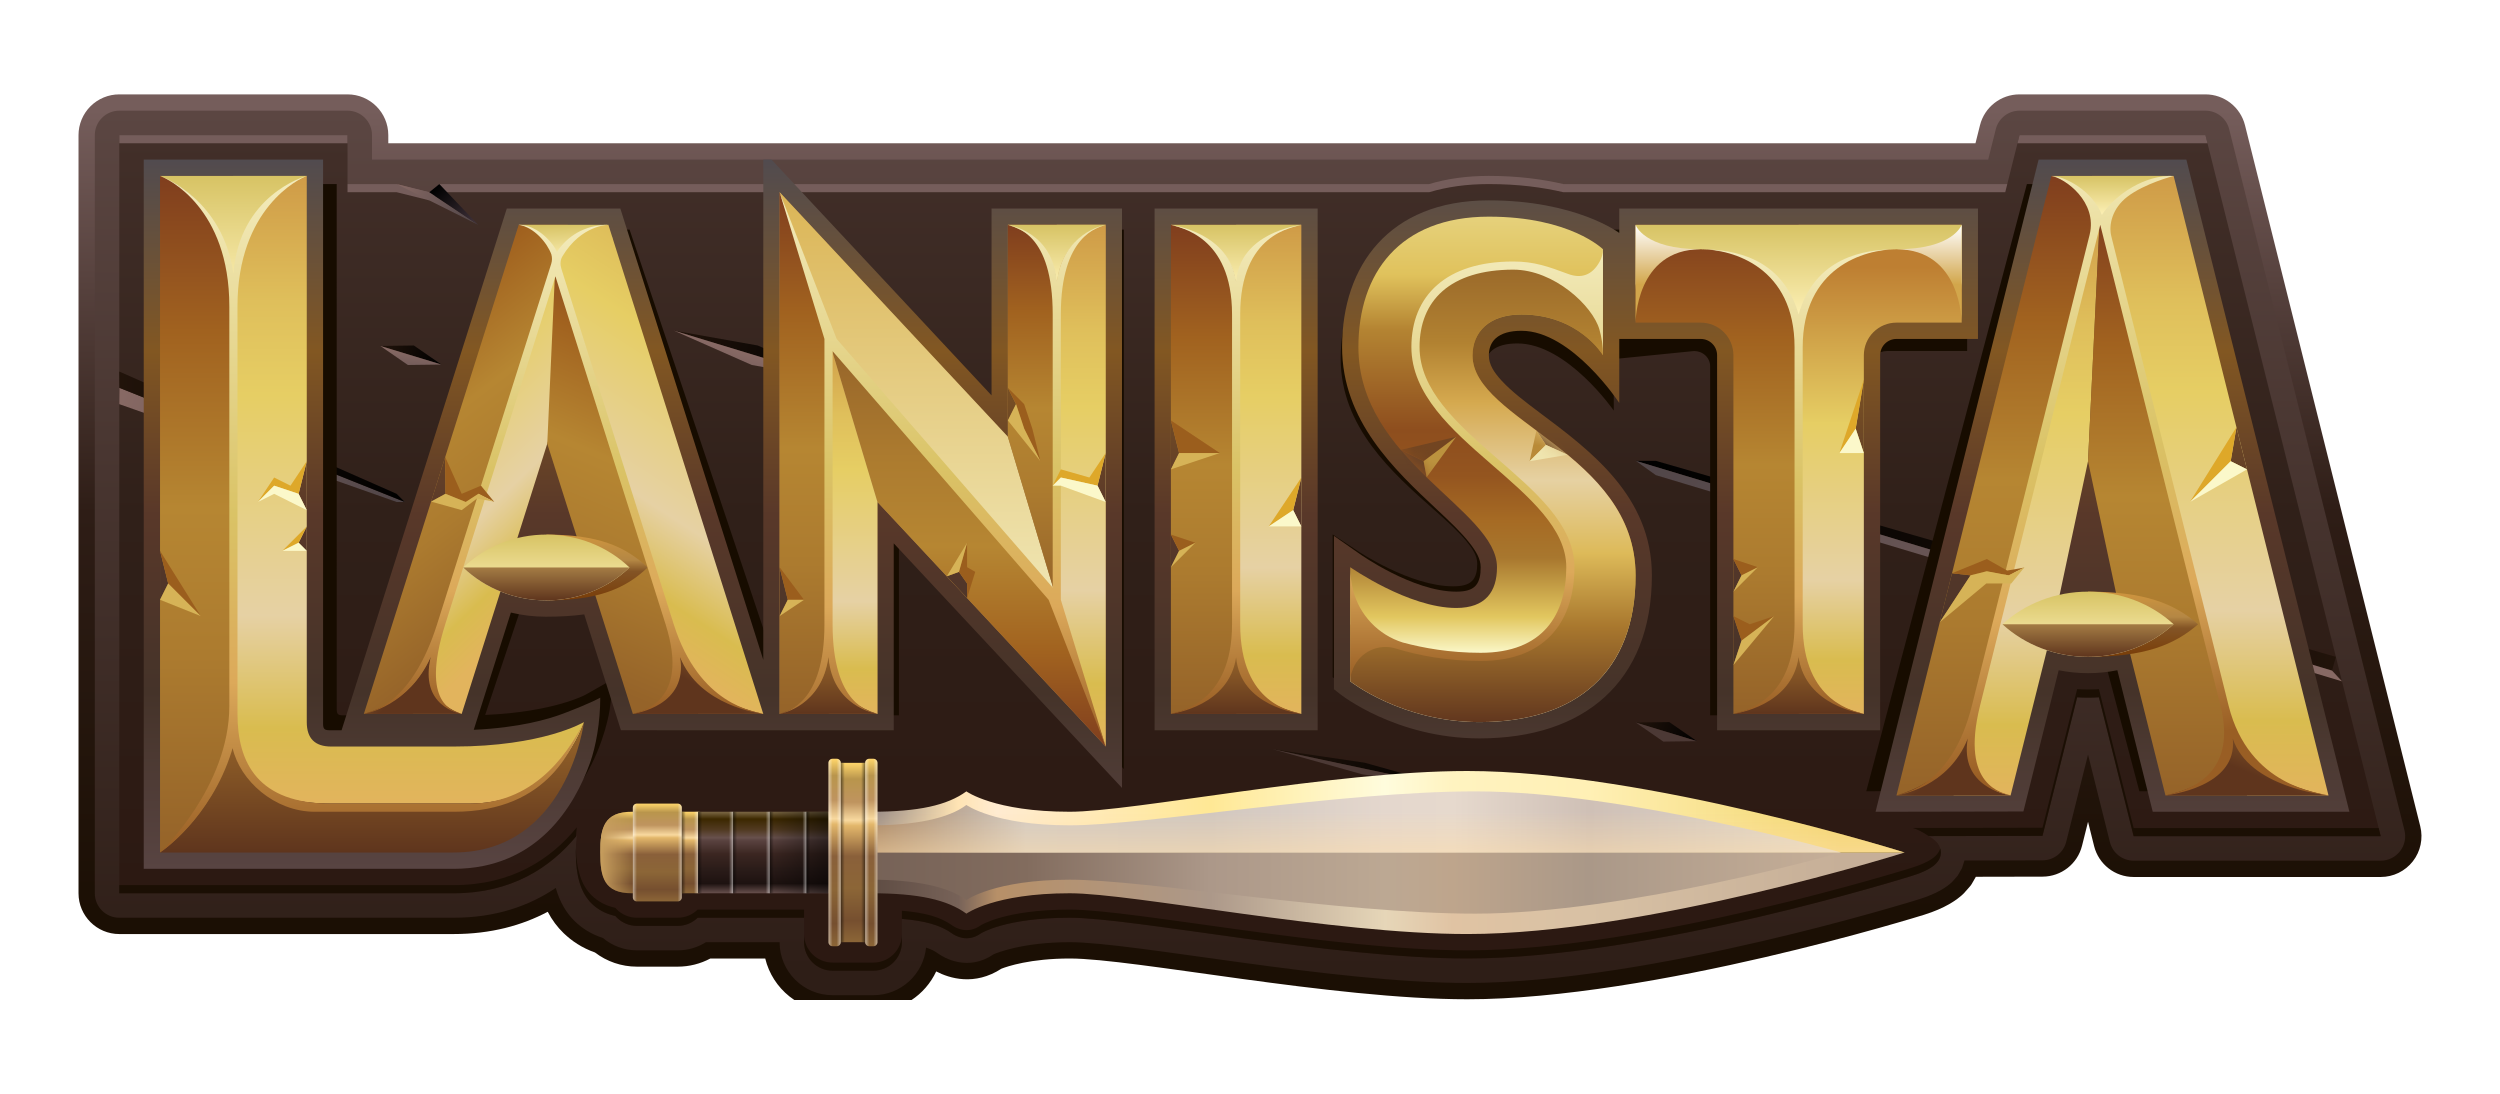 <svg width="160" height="70" viewBox="0 0 160 70" fill="none" xmlns="http://www.w3.org/2000/svg">
<g clip-path="url(#clip0_3457_2)">
<path fill-rule="evenodd" clip-rule="evenodd" d="M24.851 9.17H126.43L126.719 8.016C127.009 6.855 128.052 6.04 129.249 6.04H141.149C142.345 6.04 143.389 6.855 143.68 8.016L154.897 52.885C155.091 53.665 154.917 54.491 154.422 55.124C153.928 55.757 153.17 56.127 152.367 56.127H136.553C135.356 56.127 134.313 55.312 134.023 54.151L133.634 52.595L133.25 54.129C132.961 55.288 131.92 56.102 130.725 56.105L126.455 56.114L126.198 56.561C126.163 56.623 126.121 56.681 126.074 56.733L125.703 57.153C125.682 57.177 125.659 57.2 125.635 57.223C125.22 57.612 124.484 58.124 123.146 58.544C123.039 58.578 105.829 63.953 93.907 63.953C85.257 63.953 72.545 61.344 68.464 61.344C65.933 61.344 64.449 61.856 64.092 61.996C62.371 63.111 60.775 62.618 59.917 62.171C59.211 63.685 57.676 64.736 55.895 64.736H53.286C51.196 64.736 49.444 63.29 48.975 61.344L45.462 61.344C44.832 61.68 44.118 61.866 43.373 61.866H40.764C39.771 61.866 38.833 61.536 38.078 60.959C37.243 60.663 36.594 60.225 36.067 59.717C35.672 59.335 35.331 58.882 35.055 58.354C33.408 59.227 31.421 59.779 29.026 59.779H7.634C6.193 59.779 5.025 58.611 5.025 57.17V8.649C5.025 7.957 5.3 7.293 5.789 6.804C6.278 6.315 6.942 6.04 7.634 6.04H22.242C23.683 6.04 24.851 7.208 24.851 8.649V9.17Z" fill="url(#paint0_linear_3457_2)"/>
<path fill-rule="evenodd" clip-rule="evenodd" d="M23.808 10.213H127.244L127.731 8.268C127.905 7.572 128.531 7.083 129.249 7.083H141.149C141.867 7.083 142.493 7.572 142.667 8.268L153.885 53.138C154.002 53.606 153.897 54.101 153.6 54.481C153.303 54.861 152.848 55.083 152.367 55.083H136.553C135.835 55.083 135.209 54.594 135.035 53.898L133.634 48.292L132.238 53.875C132.064 54.571 131.44 55.059 130.723 55.061L125.724 55.072L125.57 55.558L125.293 56.041L124.922 56.46C124.575 56.786 123.951 57.197 122.833 57.548C122.727 57.581 105.702 62.909 93.907 62.909C85.257 62.909 72.545 60.3 68.464 60.3C65.418 60.3 63.759 61 63.597 61.072C61.935 62.202 60.413 61.3 60.01 61.007C59.798 60.853 59.552 60.736 59.269 60.646C59.095 62.356 57.651 63.692 55.895 63.692H53.286C51.413 63.692 49.895 62.173 49.895 60.3L45.181 60.3C44.651 60.634 44.028 60.822 43.373 60.822H40.764C39.949 60.822 39.183 60.532 38.584 60.029C37.83 59.788 37.253 59.41 36.792 58.966C36.239 58.431 35.823 57.72 35.57 56.827C33.88 57.972 31.738 58.735 29.026 58.735H7.634C6.769 58.735 6.068 58.034 6.068 57.17V8.648C6.068 8.233 6.233 7.835 6.527 7.542C6.82 7.248 7.218 7.083 7.634 7.083H22.242C23.107 7.083 23.808 7.784 23.808 8.648V10.213Z" fill="url(#paint1_linear_3457_2)"/>
<path fill-rule="evenodd" clip-rule="evenodd" d="M36.918 53.469C35.271 55.492 32.775 57.17 29.025 57.17H7.634V8.648H22.242V11.779H25.373L27.471 12.301L28.117 11.779H115.112H128.466L129.249 8.648H141.149L152.367 53.518H136.553L134.331 44.627C134.1 44.641 133.867 44.648 133.634 44.648C133.4 44.648 133.168 44.641 132.937 44.627L130.72 53.496L123.439 53.511C123.617 53.611 123.752 53.71 123.852 53.803C124.129 54.063 124.214 54.326 124.214 54.561C124.214 54.796 124.129 55.059 123.852 55.319C123.607 55.548 123.152 55.807 122.364 56.055C122.26 56.087 105.511 61.344 93.907 61.344C85.257 61.344 72.545 58.735 68.464 58.735C64.323 58.735 62.77 59.74 62.763 59.745C61.916 60.352 61.134 59.889 60.93 59.741C60.193 59.206 59.183 58.931 57.721 58.809V60.3C57.721 61.309 56.903 62.127 55.895 62.127H53.286C52.277 62.127 51.46 61.309 51.46 60.3V58.735H44.651C44.316 59.063 43.861 59.257 43.373 59.257H40.764C40.27 59.257 39.809 59.059 39.473 58.722C39.441 58.691 39.411 58.658 39.383 58.625C38.727 58.478 38.246 58.194 37.879 57.84C37.17 57.155 36.851 56.051 36.851 54.561C36.851 54.17 36.873 53.806 36.918 53.469Z" fill="url(#paint2_linear_3457_2)"/>
<path fill-rule="evenodd" clip-rule="evenodd" d="M152.236 52.996L152.367 53.518H136.553L134.331 44.626C134.1 44.641 133.867 44.648 133.634 44.648C133.4 44.648 133.168 44.641 132.937 44.626L130.72 53.496L123.439 53.511C123.065 53.259 122.661 53.051 122.416 52.99L130.72 52.974L132.937 44.105C133.168 44.119 133.4 44.126 133.634 44.126C133.867 44.126 134.1 44.119 134.331 44.105L136.553 52.996H152.236ZM124.176 54.3C124.203 54.389 124.214 54.477 124.214 54.561C124.214 54.796 124.129 55.059 123.852 55.318C123.607 55.548 123.152 55.807 122.364 56.054C122.26 56.087 105.511 61.344 93.907 61.344C85.257 61.344 72.545 58.735 68.464 58.735C64.323 58.735 62.77 59.739 62.763 59.745C61.916 60.352 61.134 59.889 60.93 59.741C60.193 59.206 59.183 58.93 57.721 58.809V58.287C59.183 58.408 60.193 58.685 60.93 59.219C61.134 59.368 61.916 59.83 62.763 59.223C62.77 59.218 64.323 58.213 68.464 58.213C72.545 58.213 85.257 60.822 93.907 60.822C105.511 60.822 122.26 55.566 122.364 55.533C123.152 55.285 123.607 55.026 123.852 54.797C124.029 54.63 124.129 54.462 124.176 54.3ZM57.721 59.779V60.3C57.721 61.309 56.903 62.126 55.895 62.126H53.286C52.277 62.126 51.46 61.309 51.46 60.3V59.779C51.46 60.787 52.277 61.605 53.286 61.605H55.895C56.903 61.605 57.721 60.787 57.721 59.779ZM51.46 58.735H44.651C44.316 59.063 43.861 59.257 43.373 59.257H40.764C40.27 59.257 39.809 59.059 39.473 58.722C39.441 58.69 39.411 58.658 39.383 58.625C38.727 58.477 38.246 58.194 37.879 57.84C37.17 57.155 36.851 56.051 36.851 54.561C36.851 54.472 36.852 54.385 36.855 54.3C36.89 55.658 37.212 56.674 37.879 57.318C38.246 57.672 38.727 57.956 39.383 58.103C39.411 58.136 39.441 58.169 39.473 58.2C39.809 58.537 40.27 58.735 40.764 58.735H43.373C43.861 58.735 44.316 58.541 44.651 58.213H51.46V58.735ZM36.864 53.535C35.217 55.527 32.734 57.17 29.025 57.17H7.634V56.648H29.025C32.775 56.648 35.271 54.97 36.918 52.947C36.893 53.135 36.875 53.33 36.864 53.535Z" fill="#1B0F04"/>
<path fill-rule="evenodd" clip-rule="evenodd" d="M129.118 9.17L129.249 8.648H141.149L141.28 9.17H129.118ZM128.466 11.779L128.336 12.301H100.05C98.747 11.996 97.16 11.779 95.286 11.779C93.865 11.779 92.595 11.964 91.469 12.301H28.117L27.471 12.822L25.384 12.301H22.242V11.779H25.384L27.471 12.301L28.117 11.779H91.469C92.595 11.442 93.865 11.257 95.286 11.257C97.16 11.257 98.747 11.475 100.05 11.779H128.466ZM7.634 9.17V8.648H22.242V9.17H7.634Z" fill="#755D5B"/>
<path fill-rule="evenodd" clip-rule="evenodd" d="M43.124 21.157L48.494 22.111L53.484 24.314L43.124 21.157Z" fill="url(#paint3_linear_3457_2)"/>
<path fill-rule="evenodd" clip-rule="evenodd" d="M43.124 21.157L48.113 23.36L53.484 24.314L43.124 21.157Z" fill="url(#paint4_linear_3457_2)"/>
<path fill-rule="evenodd" clip-rule="evenodd" d="M24.341 22.14L26.486 22.111L28.25 23.331L24.341 22.14Z" fill="url(#paint5_linear_3457_2)"/>
<path fill-rule="evenodd" clip-rule="evenodd" d="M24.341 22.141L26.105 23.36L28.25 23.331L24.341 22.141Z" fill="url(#paint6_linear_3457_2)"/>
<path fill-rule="evenodd" clip-rule="evenodd" d="M104.689 46.241L106.834 46.213L108.598 47.432L104.689 46.241Z" fill="url(#paint7_linear_3457_2)"/>
<path fill-rule="evenodd" clip-rule="evenodd" d="M104.689 46.242L106.453 47.462L108.598 47.433L104.689 46.242Z" fill="#4C3935"/>
<path fill-rule="evenodd" clip-rule="evenodd" d="M81.45 47.948L87.338 48.813L93.068 50.421L81.45 47.948Z" fill="url(#paint8_linear_3457_2)"/>
<path fill-rule="evenodd" clip-rule="evenodd" d="M81.45 47.948L87.18 49.556L93.068 50.421L81.45 47.948Z" fill="#4C3935"/>
<path fill-rule="evenodd" clip-rule="evenodd" d="M7.633 25.865L25.384 32.126H25.906L7.644 24.821L7.633 25.865Z" fill="url(#paint9_linear_3457_2)"/>
<path fill-rule="evenodd" clip-rule="evenodd" d="M7.633 23.779L25.384 31.605L25.906 32.127L7.644 24.823L7.633 23.779Z" fill="url(#paint10_linear_3457_2)"/>
<path fill-rule="evenodd" clip-rule="evenodd" d="M25.385 11.779L30.602 14.389L27.472 12.301L25.385 11.779Z" fill="url(#paint11_linear_3457_2)"/>
<path fill-rule="evenodd" clip-rule="evenodd" d="M28.117 11.779L30.602 14.389L27.472 12.301L28.117 11.779Z" fill="url(#paint12_linear_3457_2)"/>
<path fill-rule="evenodd" clip-rule="evenodd" d="M149.497 42.04L105.971 29.494H104.689L149.252 42.919L149.497 42.04Z" fill="url(#paint13_linear_3457_2)"/>
<path fill-rule="evenodd" clip-rule="evenodd" d="M149.888 43.606L105.971 30.408L104.689 29.494L149.252 42.919L149.888 43.606Z" fill="url(#paint14_linear_3457_2)"/>
<g filter="url(#filter0_f_3457_2)">
<path fill-rule="evenodd" clip-rule="evenodd" d="M130.988 42.206L128.761 50.622L119.441 50.64L129.721 11.779H139.037L149.318 50.64H136.918L134.687 42.206C134.084 42.322 133.464 42.382 132.837 42.382C132.211 42.382 131.591 42.322 130.988 42.206ZM95.056 14.208C100.558 14.208 103.281 16.151 103.281 16.151V14.694H114.589H125.898V22.466H120.758C120.485 22.466 120.224 22.568 120.031 22.75C119.838 22.932 119.73 23.18 119.73 23.438V45.782H109.449V23.438C109.449 23.18 109.341 22.932 109.148 22.75C108.955 22.568 108.694 22.466 108.421 22.466L103.281 22.981V26.278C103.281 26.278 100.298 21.98 97.113 21.98C96.396 21.98 95.846 22.126 95.487 22.432C95.188 22.686 95.056 23.048 95.056 23.452C95.056 23.997 95.392 24.467 95.855 24.945C96.476 25.584 97.333 26.201 98.264 26.86C101.458 29.12 105.337 31.836 105.337 36.553C105.337 39.753 104.255 42.169 102.366 43.8C100.501 45.41 97.813 46.268 94.469 46.268C89.187 46.268 85.681 43.63 85.681 43.63L85.29 43.339V34.201L86.907 35.271C86.907 35.271 90.249 37.524 93 37.524C93.561 37.524 93.97 37.43 94.22 37.172C94.475 36.908 94.543 36.519 94.543 36.067C94.543 35.577 94.25 35.12 93.851 34.636C93.321 33.992 92.588 33.339 91.793 32.636C89.091 30.248 85.804 27.332 85.804 22.952C85.804 20.503 86.553 18.335 88.065 16.771C89.582 15.201 91.878 14.208 95.056 14.208ZM22.717 45.782L33.135 14.695L40.293 14.694L49.308 41.593V11.779H49.823L63.701 25.83V14.694H71.925V49.219L57.532 34.646V45.782H45.196L40.331 45.782L38.018 38.879C37.305 38.97 36.508 39.018 35.605 39.018C34.852 39.018 34.108 38.933 33.392 38.77L31.051 45.756C35.449 45.569 37.471 44.464 37.471 44.464L39.282 43.437L39.02 45.417C39.02 45.417 37.812 54.04 29.776 54.04H10.242V11.779H21.55L21.551 45.296C21.551 45.471 21.543 45.615 21.635 45.703C21.727 45.79 21.88 45.782 22.065 45.782H22.717ZM84.262 14.694V45.782H73.981V14.694H84.262Z" fill="#170C00"/>
</g>
<path fill-rule="evenodd" clip-rule="evenodd" d="M131.756 42.895L129.497 51.934L120.036 51.953L130.471 10.214H139.927L150.362 51.953H137.776L135.51 42.895C134.899 43.019 134.27 43.083 133.633 43.083C132.997 43.083 132.368 43.019 131.756 42.895ZM95.286 12.823C100.869 12.823 103.633 14.909 103.633 14.909V13.344H115.112H126.59V21.692H121.373C121.096 21.692 120.83 21.802 120.635 21.998C120.439 22.194 120.329 22.459 120.329 22.735V46.736H109.894V22.735C109.894 22.459 109.785 22.194 109.589 21.998C109.393 21.802 109.128 21.692 108.851 21.692H103.633V25.787C103.633 25.787 100.606 21.17 97.373 21.17C96.645 21.17 96.087 21.327 95.723 21.655C95.419 21.928 95.286 22.317 95.286 22.751C95.286 23.337 95.626 23.842 96.096 24.355C96.726 25.042 97.596 25.704 98.541 26.412C101.783 28.839 105.72 31.756 105.72 36.822C105.72 40.26 104.623 42.855 102.705 44.607C100.812 46.336 98.084 47.257 94.689 47.257C89.328 47.257 85.77 44.424 85.77 44.424L85.373 44.111V34.297L87.014 35.446C87.014 35.446 90.406 37.866 93.199 37.866C93.768 37.866 94.183 37.765 94.436 37.488C94.695 37.204 94.764 36.786 94.764 36.301C94.764 35.774 94.468 35.283 94.062 34.763C93.524 34.072 92.78 33.371 91.972 32.616C89.23 30.051 85.894 26.918 85.894 22.214C85.894 19.584 86.655 17.256 88.189 15.575C89.728 13.889 92.06 12.823 95.286 12.823ZM21.861 46.736L32.435 13.345L39.701 13.344L48.851 42.236V10.214H49.374L63.459 25.306V13.344H71.807V50.426L57.199 34.774V46.736H44.677L39.739 46.734L37.391 39.321C36.668 39.419 35.858 39.47 34.942 39.47C34.177 39.47 33.423 39.379 32.696 39.204L30.32 46.707C33.207 46.578 35.085 46.035 36.051 45.668C37.894 44.968 38.416 44.649 38.416 44.649C38.416 46.214 38.138 47.773 37.766 48.811C36.783 51.554 34.419 55.605 29.025 55.605H9.199V10.214H20.677V46.214C20.677 46.401 20.669 46.556 20.762 46.65C20.856 46.743 21.011 46.736 21.199 46.736H21.861ZM84.329 13.344V46.736H73.894V13.344H84.329Z" fill="url(#paint15_linear_3457_2)"/>
<path fill-rule="evenodd" clip-rule="evenodd" d="M86.416 36.301C86.416 36.301 90.143 38.91 93.199 38.91C95.074 38.91 95.807 37.866 95.807 36.301C95.807 32.615 86.938 29.518 86.938 22.214C86.938 17.518 89.546 13.866 95.286 13.866C100.503 13.866 102.59 15.953 102.59 15.953V22.736C102.59 22.736 101.04 20.127 97.373 20.127C95.286 20.127 94.242 21.259 94.242 22.751C94.242 26.91 104.677 28.997 104.677 36.823C104.677 43.005 100.871 46.214 94.689 46.214C89.72 46.214 86.416 43.605 86.416 43.605V36.301Z" fill="url(#paint16_linear_3457_2)"/>
<mask id="mask0_3457_2" style="mask-type:luminance" maskUnits="userSpaceOnUse" x="86" y="13" width="19" height="34">
<path d="M86.416 36.301C86.416 36.301 90.143 38.91 93.198 38.91C95.074 38.91 95.807 37.866 95.807 36.301C95.807 32.615 86.938 29.518 86.938 22.214C86.938 17.518 89.546 13.866 95.285 13.866C100.503 13.866 102.59 15.953 102.59 15.953V22.736C102.59 22.736 101.04 20.127 97.372 20.127C95.285 20.127 94.242 21.259 94.242 22.751C94.242 26.91 104.677 28.997 104.677 36.823C104.677 43.005 100.871 46.214 94.689 46.214C89.72 46.214 86.416 43.605 86.416 43.605V36.301Z" fill="white"/>
</mask>
<g mask="url(#mask0_3457_2)">
<path fill-rule="evenodd" clip-rule="evenodd" d="M89.646 28.793L91.112 29.517L91.306 30.548C90.328 30.36 89.922 29.637 89.646 28.793Z" fill="#644027"/>
<path fill-rule="evenodd" clip-rule="evenodd" d="M89.646 28.793L93.199 27.952L91.112 29.517L89.646 28.793Z" fill="#724521"/>
<path fill-rule="evenodd" clip-rule="evenodd" d="M91.305 30.548L93.198 27.952L91.112 29.517L91.305 30.548Z" fill="#BB923E"/>
</g>
<path fill-rule="evenodd" clip-rule="evenodd" d="M86.416 39.953C86.416 39.953 89.546 42.039 94.764 42.039C98.938 42.039 100.503 39.431 100.503 36.3C100.503 31.083 90.59 27.953 90.59 22.213C90.59 19.083 92.677 16.996 96.851 16.996C99.981 16.996 102.59 19.083 102.59 19.083V22.735C102.59 22.735 101.04 20.127 97.373 20.127C95.286 20.127 94.242 21.258 94.242 22.751C94.242 26.909 104.677 28.996 104.677 36.822C104.677 43.004 100.871 46.213 94.689 46.213C89.72 46.213 86.416 43.605 86.416 43.605V39.953Z" fill="url(#paint17_linear_3457_2)"/>
<mask id="mask1_3457_2" style="mask-type:luminance" maskUnits="userSpaceOnUse" x="86" y="16" width="19" height="31">
<path d="M86.416 39.953C86.416 39.953 89.546 42.039 94.764 42.039C98.938 42.039 100.503 39.431 100.503 36.3C100.503 31.083 90.59 27.953 90.59 22.213C90.59 19.083 92.677 16.996 96.851 16.996C99.981 16.996 102.59 19.083 102.59 19.083V22.735C102.59 22.735 101.04 20.127 97.372 20.127C95.285 20.127 94.242 21.258 94.242 22.751C94.242 26.909 104.677 28.996 104.677 36.822C104.677 43.004 100.871 46.213 94.689 46.213C89.72 46.213 86.416 43.605 86.416 43.605V39.953Z" fill="white"/>
</mask>
<g mask="url(#mask1_3457_2)">
<path fill-rule="evenodd" clip-rule="evenodd" d="M98.33 27.557L98.937 28.474L100.329 29.106C99.919 28.137 99.203 27.709 98.33 27.557Z" fill="#6E4825"/>
<path fill-rule="evenodd" clip-rule="evenodd" d="M98.331 27.557L97.894 29.517L98.938 28.474L98.331 27.557Z" fill="#B98A37"/>
<path fill-rule="evenodd" clip-rule="evenodd" d="M100.33 29.105L97.894 29.517L98.938 28.474L100.33 29.105Z" fill="#EFE5AF"/>
</g>
<path fill-rule="evenodd" clip-rule="evenodd" d="M86.416 43.605V36.301C86.416 36.832 86.484 37.329 86.602 37.791C87.016 39.374 88.216 40.632 89.778 41.12C91.097 41.472 92.776 41.779 94.764 41.779C96.756 41.779 98.131 41.169 99.002 40.173C99.876 39.174 100.242 37.799 100.242 36.301C100.242 35.056 99.641 33.939 98.754 32.873C97.833 31.766 96.603 30.717 95.375 29.65C94.124 28.563 92.873 27.458 91.934 26.264C90.967 25.033 90.329 23.707 90.329 22.214C90.329 20.566 90.885 19.196 91.984 18.235C93.066 17.288 94.686 16.736 96.851 16.736C98.191 16.736 99.076 17.057 100.332 17.523C101.222 17.86 101.903 17.593 102.368 16.763C102.51 16.515 102.59 16.242 102.59 15.953V22.736C102.59 22.144 102.506 21.594 102.362 21.087C101.932 19.574 99.46 17.258 96.851 17.258C94.842 17.258 93.332 17.749 92.327 18.628C91.339 19.492 90.851 20.731 90.851 22.214C90.851 23.59 91.452 24.808 92.344 25.941C93.264 27.111 94.492 28.191 95.718 29.256C96.968 30.342 98.217 31.412 99.155 32.539C100.126 33.706 100.764 34.938 100.764 36.301C100.764 37.933 100.347 39.428 99.395 40.516C98.441 41.607 96.946 42.301 94.764 42.301C92.582 42.301 90.76 41.941 89.369 41.517C88.254 41.153 87.046 41.708 86.596 42.791C86.481 43.067 86.416 43.346 86.416 43.605Z" fill="url(#paint18_linear_3457_2)"/>
<path fill-rule="evenodd" clip-rule="evenodd" d="M14.938 45.694C14.937 48.825 14.925 11.258 14.925 11.258H19.633V46.214C19.633 47.258 20.155 47.779 21.198 47.779H29.024C34.764 47.779 37.372 46.214 37.372 46.214C37.372 46.214 35.807 51.432 30.068 51.432H21.198C16.503 51.432 14.938 49.345 14.938 45.694Z" fill="url(#paint19_linear_3457_2)"/>
<path fill-rule="evenodd" clip-rule="evenodd" d="M14.926 46.167C14.926 52.997 10.242 54.562 10.242 54.562V11.258H14.926V46.167Z" fill="url(#paint20_linear_3457_2)"/>
<path fill-rule="evenodd" clip-rule="evenodd" d="M29.025 54.56H10.242C10.242 54.56 14.938 51.43 14.938 45.692C14.938 49.343 16.504 51.43 21.199 51.43C22.242 51.43 24.329 51.43 30.068 51.43C35.807 51.43 37.373 46.213 37.373 46.213C37.373 46.213 36.33 54.56 29.025 54.56Z" fill="url(#paint21_linear_3457_2)"/>
<path fill-rule="evenodd" clip-rule="evenodd" d="M14.926 19.606C14.926 16.475 13.886 12.823 10.242 11.258H19.633C15.99 12.823 14.926 16.475 14.926 19.606Z" fill="url(#paint22_linear_3457_2)"/>
<path fill-rule="evenodd" clip-rule="evenodd" d="M15.199 45.693C15.199 48.823 16.502 51.432 21.199 51.432H30.068C34.525 51.432 36.608 47.672 37.373 46.214C36.676 47.603 35.286 51.953 29.045 51.953C28.184 51.953 20.615 51.953 20.155 51.953C17.547 51.953 15.35 49.936 14.887 47.877C14.868 47.944 14.848 48.012 14.827 48.08C13.483 52.406 10.242 54.562 10.242 54.562C10.242 54.562 14.678 50.388 14.678 45.171C14.678 45.171 14.677 25.9 14.677 19.606C14.677 13.311 10.744 11.433 10.242 11.258C10.42 11.297 14.28 12.806 14.938 17.512C15.317 12.522 19.455 11.297 19.633 11.258C19.132 11.433 15.199 13.345 15.199 19.606C15.199 48.823 15.199 45.693 15.199 45.693Z" fill="url(#paint23_linear_3457_2)"/>
<path fill-rule="evenodd" clip-rule="evenodd" d="M49.894 12.301L64.503 27.953V14.388H70.764V47.779L56.155 32.127V45.692H49.894V12.301Z" fill="#A67B46"/>
<path d="M83.286 14.388H79.112V45.692H83.286V14.388Z" fill="url(#paint24_linear_3457_2)"/>
<path d="M79.112 14.388H74.938V45.692H79.112V14.388Z" fill="url(#paint25_linear_3457_2)"/>
<path fill-rule="evenodd" clip-rule="evenodd" d="M49.894 12.301L53.025 21.692L67.633 38.388L64.503 27.953L49.894 12.301Z" fill="url(#paint26_linear_3457_2)"/>
<path fill-rule="evenodd" clip-rule="evenodd" d="M70.764 47.779L67.633 38.388L53.025 21.692L56.155 32.127L70.764 47.779Z" fill="url(#paint27_linear_3457_2)"/>
<path fill-rule="evenodd" clip-rule="evenodd" d="M110.938 22.735C110.938 22.182 110.718 21.651 110.327 21.26C109.936 20.868 109.404 20.648 108.851 20.648H104.677V14.388H115.112V45.692H110.938V22.735Z" fill="url(#paint28_linear_3457_2)"/>
<path fill-rule="evenodd" clip-rule="evenodd" d="M119.286 22.735V45.692H115.112V14.388H125.547V20.648H121.373C120.819 20.648 120.289 20.868 119.897 21.26C119.506 21.651 119.286 22.182 119.286 22.735Z" fill="url(#paint29_linear_3457_2)"/>
<path fill-rule="evenodd" clip-rule="evenodd" d="M79.112 18.562C79.112 16.996 78.218 15.17 74.938 14.388H83.286C80.007 15.17 79.112 16.996 79.112 18.562Z" fill="url(#paint30_linear_3457_2)"/>
<path fill-rule="evenodd" clip-rule="evenodd" d="M79.112 41.518C79.112 43.083 80.007 44.909 83.286 45.691H74.938C78.218 44.909 79.112 43.083 79.112 41.518Z" fill="url(#paint31_linear_3457_2)"/>
<path fill-rule="evenodd" clip-rule="evenodd" d="M78.851 39.953V20.127C78.851 15.05 75.44 14.562 74.938 14.388C75.116 14.427 78.675 14.909 79.112 18.033C79.351 14.888 83.108 14.427 83.286 14.388C82.784 14.562 79.373 14.909 79.373 20.127V39.953C79.373 45.17 82.784 45.517 83.286 45.692C83.108 45.653 79.351 45.192 79.112 42.047C78.675 45.17 75.116 45.653 74.938 45.692C75.44 45.517 78.851 45.029 78.851 39.953Z" fill="url(#paint32_linear_3457_2)"/>
<path fill-rule="evenodd" clip-rule="evenodd" d="M115.112 20.648C115.112 19.608 114.189 17.875 112.343 16.831C111.414 16.304 110.249 15.953 108.851 15.953C105.72 15.953 104.677 16.996 104.677 18.562V14.388H125.547V18.562C125.547 16.996 124.503 15.953 121.373 15.953C119.974 15.953 118.81 16.304 117.881 16.831C116.035 17.875 115.112 19.608 115.112 20.648Z" fill="url(#paint33_linear_3457_2)"/>
<path fill-rule="evenodd" clip-rule="evenodd" d="M115.112 41.518C115.112 43.083 116.007 44.909 119.286 45.691H110.938C114.218 44.909 115.112 43.083 115.112 41.518Z" fill="url(#paint34_linear_3457_2)"/>
<path fill-rule="evenodd" clip-rule="evenodd" d="M115.112 42.047C114.675 45.17 111.116 45.653 110.938 45.692C111.44 45.517 114.851 45.03 114.851 39.953V22.214C114.851 17.137 110.938 15.953 108.851 15.953C110.938 15.953 114.068 16.475 115.112 20.12C116.156 16.475 119.286 15.953 121.373 15.953C119.286 15.953 115.373 17.137 115.373 22.214V39.953C115.373 45.03 118.784 45.517 119.286 45.692C119.108 45.653 115.549 45.17 115.112 42.047Z" fill="url(#paint35_linear_3457_2)"/>
<path fill-rule="evenodd" clip-rule="evenodd" d="M67.633 14.388V38.388L64.503 27.953V14.388H67.633Z" fill="url(#paint36_linear_3457_2)"/>
<path fill-rule="evenodd" clip-rule="evenodd" d="M53.025 45.692V21.692L56.155 32.127V45.692H53.025Z" fill="url(#paint37_linear_3457_2)"/>
<path fill-rule="evenodd" clip-rule="evenodd" d="M67.633 14.388V38.388L70.764 47.779V14.388H67.633Z" fill="url(#paint38_linear_3457_2)"/>
<path fill-rule="evenodd" clip-rule="evenodd" d="M53.025 45.692H49.894V12.301L53.025 21.692V45.692Z" fill="url(#paint39_linear_3457_2)"/>
<path fill-rule="evenodd" clip-rule="evenodd" d="M67.633 18.562C67.633 16.996 66.963 15.17 64.503 14.388H70.764C68.304 15.17 67.633 16.996 67.633 18.562Z" fill="url(#paint40_linear_3457_2)"/>
<path fill-rule="evenodd" clip-rule="evenodd" d="M53.025 41.518C53.025 43.083 53.696 44.909 56.155 45.691H49.894C52.354 44.909 53.025 43.083 53.025 41.518Z" fill="url(#paint41_linear_3457_2)"/>
<path fill-rule="evenodd" clip-rule="evenodd" d="M104.677 20.648C104.677 20.648 104.677 15.953 108.851 15.953C105.199 15.953 104.677 14.388 104.677 14.388V20.648Z" fill="url(#paint42_linear_3457_2)"/>
<path fill-rule="evenodd" clip-rule="evenodd" d="M125.546 20.648C125.546 20.648 125.546 15.953 121.373 15.953C125.025 15.953 125.546 14.388 125.546 14.388V20.648Z" fill="url(#paint43_linear_3457_2)"/>
<path fill-rule="evenodd" clip-rule="evenodd" d="M67.112 38.387L53.286 22.476V39.953C53.286 45.17 55.654 45.517 56.155 45.692C55.977 45.653 53.264 45.192 53.025 42.047C52.588 45.17 50.073 45.653 49.894 45.692C50.396 45.517 52.764 45.029 52.764 39.953V21.692L49.894 12.301L53.547 21.693L67.373 37.604V20.127C67.373 14.909 65.005 14.562 64.503 14.388C64.681 14.427 67.394 14.888 67.633 18.033C68.07 14.909 70.586 14.427 70.764 14.388C70.263 14.562 67.894 15.05 67.894 20.127V38.388L70.764 47.779L67.112 38.387Z" fill="url(#paint44_linear_3457_2)"/>
<path fill-rule="evenodd" clip-rule="evenodd" d="M125.025 50.91H121.373L131.286 11.258H134.938L125.025 50.91Z" fill="url(#paint45_linear_3457_2)"/>
<path fill-rule="evenodd" clip-rule="evenodd" d="M143.807 50.91L133.894 11.258H139.112L149.025 50.91H143.807Z" fill="url(#paint46_linear_3457_2)"/>
<path fill-rule="evenodd" clip-rule="evenodd" d="M128.677 50.91H125.025L134.416 13.345L133.633 29.519L131.417 39.952L128.677 50.91Z" fill="url(#paint47_linear_3457_2)"/>
<path fill-rule="evenodd" clip-rule="evenodd" d="M126.246 46.026C125.786 47.946 126.023 50.436 128.696 50.909H121.373C124.477 49.993 125.791 47.857 126.246 46.026Z" fill="url(#paint48_linear_3457_2)"/>
<path fill-rule="evenodd" clip-rule="evenodd" d="M138.59 50.91L135.851 39.952L133.633 29.519L134.416 13.345L143.807 50.91H138.59Z" fill="url(#paint49_linear_3457_2)"/>
<path fill-rule="evenodd" clip-rule="evenodd" d="M131.286 11.258H139.112C137.745 11.33 136.503 11.78 134.561 13.924C133.436 12.67 132.236 11.313 131.286 11.258Z" fill="url(#paint50_linear_3457_2)"/>
<path fill-rule="evenodd" clip-rule="evenodd" d="M133.633 37.865C137.231 37.865 139.142 38.615 140.676 39.951L140.677 39.952L140.676 39.953C139.142 41.289 137.231 42.039 133.633 42.039V37.865Z" fill="url(#paint51_linear_3457_2)"/>
<path fill-rule="evenodd" clip-rule="evenodd" d="M139.112 39.952L139.11 39.953C137.659 41.289 135.688 42.039 133.634 42.039C131.579 42.039 129.609 41.289 128.157 39.953L128.155 39.952L128.157 39.951C129.609 38.615 131.579 37.865 133.634 37.865C135.688 37.865 137.659 38.615 139.11 39.951L139.112 39.952Z" fill="url(#paint52_linear_3457_2)"/>
<path fill-rule="evenodd" clip-rule="evenodd" d="M139.112 39.952L139.11 39.953C137.659 41.289 135.688 42.039 133.634 42.039C131.579 42.039 129.609 41.289 128.157 39.953L128.155 39.952L128.157 39.951H139.11L139.112 39.952Z" fill="url(#paint53_linear_3457_2)"/>
<path fill-rule="evenodd" clip-rule="evenodd" d="M142.633 46.213C143.059 47.974 142.446 50.028 138.59 50.908H148.946C144.666 50.028 143.059 47.974 142.633 46.213Z" fill="url(#paint54_linear_3457_2)"/>
<path fill-rule="evenodd" clip-rule="evenodd" d="M134.417 14.388L126.721 45.17C125.417 50.388 128.219 50.735 128.677 50.91C128.509 50.87 125.389 50.409 125.937 47.264C124.718 50.388 121.56 50.87 121.373 50.91C121.918 50.735 124.93 50.247 126.199 45.17L133.733 15.037C134.265 12.907 132.144 11.392 131.286 11.263C132.154 11.263 133.936 12.223 134.518 13.752C135.376 12.446 137.305 11.169 139.112 11.263C139.086 11.266 137.248 11.746 136.151 12.591C135.193 13.327 134.939 14.381 135.125 15.124C136.071 18.91 142.633 45.17 142.633 45.17C143.938 50.388 148.48 50.735 149.025 50.91C148.837 50.87 143.922 50.409 142.897 47.264C143.24 50.388 138.758 50.87 138.59 50.91C139.048 50.735 143.382 50.247 142.112 45.17L134.417 14.388Z" fill="url(#paint55_linear_3457_2)"/>
<path fill-rule="evenodd" clip-rule="evenodd" d="M36.33 14.389L26.416 45.692H23.286L33.199 14.389H36.33Z" fill="url(#paint56_linear_3457_2)"/>
<path fill-rule="evenodd" clip-rule="evenodd" d="M39.199 15.214L29.547 45.692H26.416L36.068 15.214H39.199Z" fill="url(#paint57_linear_3457_2)"/>
<path fill-rule="evenodd" clip-rule="evenodd" d="M35.547 16.861L44.677 45.692H48.85L38.937 14.389C36.736 14.389 35.807 15.431 35.547 16.861Z" fill="url(#paint58_linear_3457_2)"/>
<path fill-rule="evenodd" clip-rule="evenodd" d="M35.025 28.393L40.503 45.692H44.677L35.547 16.861L35.025 28.393Z" fill="url(#paint59_linear_3457_2)"/>
<path fill-rule="evenodd" clip-rule="evenodd" d="M35.547 16.861C35.742 15.934 34.242 14.389 33.199 14.389H38.937C37.373 14.389 35.742 15.934 35.547 16.861Z" fill="url(#paint60_linear_3457_2)"/>
<path fill-rule="evenodd" clip-rule="evenodd" d="M34.968 34.213C38.276 34.213 40.035 34.97 41.446 36.318L41.447 36.319L41.446 36.32C40.035 37.668 38.276 38.425 34.968 38.425V34.213Z" fill="url(#paint61_linear_3457_2)"/>
<path fill-rule="evenodd" clip-rule="evenodd" d="M40.289 36.319L40.287 36.32C38.877 37.668 36.962 38.425 34.967 38.425C32.971 38.425 31.057 37.668 29.646 36.32L29.644 36.319L29.646 36.318C31.057 34.97 32.971 34.213 34.967 34.213C36.962 34.213 38.877 34.97 40.287 36.318L40.289 36.319Z" fill="url(#paint62_linear_3457_2)"/>
<path fill-rule="evenodd" clip-rule="evenodd" d="M40.289 36.32L40.287 36.321C38.877 37.67 36.962 38.427 34.967 38.427C32.971 38.427 31.057 37.67 29.646 36.321L29.644 36.32L29.646 36.319H40.287L40.289 36.32Z" fill="url(#paint63_linear_3457_2)"/>
<path fill-rule="evenodd" clip-rule="evenodd" d="M27.738 41.518C27.242 43.083 27.335 44.909 29.547 45.691H23.286C25.994 44.909 27.242 43.083 27.738 41.518Z" fill="url(#paint64_linear_3457_2)"/>
<path fill-rule="evenodd" clip-rule="evenodd" d="M43.353 41.518C43.849 43.083 43.533 44.909 40.501 45.691H48.849C45.322 44.909 43.849 43.083 43.353 41.518Z" fill="url(#paint65_linear_3457_2)"/>
<path fill-rule="evenodd" clip-rule="evenodd" d="M35.996 16.403C35.854 16.639 35.842 16.931 35.926 17.194C36.859 20.181 43.118 39.953 43.118 39.953C44.771 45.17 48.292 45.517 48.848 45.692C48.658 45.653 44.756 45.192 43.521 42.047C44.073 45.17 40.666 45.653 40.5 45.692C40.947 45.517 44.204 45.03 42.597 39.953L35.547 17.684L28.495 39.953C26.843 45.17 29.1 45.517 29.547 45.692C29.381 45.653 26.814 45.192 27.571 42.047C26.145 45.17 23.477 45.653 23.286 45.692C23.843 45.517 26.366 45.03 27.973 39.953L35.278 16.885C35.34 16.688 35.343 16.477 35.286 16.279C35.021 15.545 34.174 14.535 33.199 14.389C33.352 14.387 34.082 14.376 34.939 15.18C35.315 15.533 35.527 15.853 35.645 16.119C36.274 15.161 37.373 14.388 38.937 14.389C38.937 14.389 37.202 14.388 35.996 16.403Z" fill="url(#paint66_linear_3457_2)"/>
<path fill-rule="evenodd" clip-rule="evenodd" d="M143.133 27.343L142.764 29.518L143.807 30.04L143.133 27.343Z" fill="url(#paint67_linear_3457_2)"/>
<path fill-rule="evenodd" clip-rule="evenodd" d="M10.242 35.257L10.764 37.344L10.242 38.387V35.257Z" fill="url(#paint68_linear_3457_2)"/>
<path fill-rule="evenodd" clip-rule="evenodd" d="M49.894 36.3L50.416 38.387L49.894 39.43V36.3Z" fill="url(#paint69_linear_3457_2)"/>
<path fill-rule="evenodd" clip-rule="evenodd" d="M74.938 34.213L75.46 35.256L74.938 36.3V34.213Z" fill="url(#paint70_linear_3457_2)"/>
<path fill-rule="evenodd" clip-rule="evenodd" d="M110.938 35.778L111.459 36.822L110.938 37.865V35.778Z" fill="url(#paint71_linear_3457_2)"/>
<path fill-rule="evenodd" clip-rule="evenodd" d="M64.503 24.821L65.025 25.865L64.503 26.908V24.821Z" fill="url(#paint72_linear_3457_2)"/>
<path fill-rule="evenodd" clip-rule="evenodd" d="M61.895 38.276V37.344L61.373 36.599L60.596 36.883L61.895 38.276Z" fill="url(#paint73_linear_3457_2)"/>
<path fill-rule="evenodd" clip-rule="evenodd" d="M74.938 26.908L75.46 28.995L74.938 30.039V26.908Z" fill="url(#paint74_linear_3457_2)"/>
<path fill-rule="evenodd" clip-rule="evenodd" d="M110.938 39.431L111.459 40.996L110.938 42.561V39.431Z" fill="url(#paint75_linear_3457_2)"/>
<path fill-rule="evenodd" clip-rule="evenodd" d="M28.493 29.252L28.507 31.605L27.59 32.103L28.493 29.252Z" fill="url(#paint76_linear_3457_2)"/>
<path fill-rule="evenodd" clip-rule="evenodd" d="M124.142 39.829L126.114 36.822L124.927 36.69L124.142 39.829Z" fill="url(#paint77_linear_3457_2)"/>
<path fill-rule="evenodd" clip-rule="evenodd" d="M83.285 30.561L82.764 32.648L83.285 33.691V30.561Z" fill="url(#paint78_linear_3457_2)"/>
<path fill-rule="evenodd" clip-rule="evenodd" d="M19.633 33.691L19.112 34.735L19.633 35.257V33.691Z" fill="url(#paint79_linear_3457_2)"/>
<path fill-rule="evenodd" clip-rule="evenodd" d="M119.285 24.301L118.764 27.431L119.285 28.996V24.301Z" fill="url(#paint80_linear_3457_2)"/>
<path fill-rule="evenodd" clip-rule="evenodd" d="M19.633 29.518L19.112 31.605L19.633 32.648V29.518Z" fill="url(#paint81_linear_3457_2)"/>
<path fill-rule="evenodd" clip-rule="evenodd" d="M70.764 28.995L70.242 31.082L70.764 32.126V28.995Z" fill="url(#paint82_linear_3457_2)"/>
<path fill-rule="evenodd" clip-rule="evenodd" d="M143.133 27.343L140.155 32.127L142.764 29.518L143.133 27.343Z" fill="#DEA829"/>
<path fill-rule="evenodd" clip-rule="evenodd" d="M83.285 30.561L81.198 33.691L82.764 32.648L83.285 30.561Z" fill="#DEA829"/>
<path fill-rule="evenodd" clip-rule="evenodd" d="M19.633 33.691L18.068 35.257L19.112 34.735L19.633 33.691Z" fill="#DEA829"/>
<path fill-rule="evenodd" clip-rule="evenodd" d="M119.285 24.301L117.72 28.996L118.764 27.431L119.285 24.301Z" fill="#DEA829"/>
<path fill-rule="evenodd" clip-rule="evenodd" d="M19.633 29.518L18.59 31.083L17.546 30.561L16.503 32.126L17.546 31.083L19.111 31.605L19.633 29.518Z" fill="#DEA829"/>
<path fill-rule="evenodd" clip-rule="evenodd" d="M70.764 28.995L69.72 30.56L67.894 30.039L67.372 31.082L67.894 30.56L70.242 31.082L70.764 28.995Z" fill="#DEA829"/>
<path fill-rule="evenodd" clip-rule="evenodd" d="M143.807 30.039L140.155 32.126L142.764 29.518L143.807 30.039Z" fill="#FBF8CA"/>
<path fill-rule="evenodd" clip-rule="evenodd" d="M83.285 33.691H81.198L82.764 32.648L83.285 33.691Z" fill="#FBF8CA"/>
<path fill-rule="evenodd" clip-rule="evenodd" d="M19.633 35.256H18.068L19.112 34.734L19.633 35.256Z" fill="#FBF8CA"/>
<path fill-rule="evenodd" clip-rule="evenodd" d="M119.285 28.997H117.72L118.764 27.432L119.285 28.997Z" fill="#FBF8CA"/>
<path fill-rule="evenodd" clip-rule="evenodd" d="M19.633 32.649L17.546 31.606L16.503 32.127L17.546 31.084L19.111 31.606L19.633 32.649Z" fill="#FBF8CA"/>
<path fill-rule="evenodd" clip-rule="evenodd" d="M70.764 32.126L67.894 31.082H67.372L67.894 30.561L70.242 31.082L70.764 32.126Z" fill="#FBF8CA"/>
<path fill-rule="evenodd" clip-rule="evenodd" d="M10.242 35.257L12.851 39.431L10.764 37.344L10.242 35.257Z" fill="#9B5E1D"/>
<path fill-rule="evenodd" clip-rule="evenodd" d="M49.894 36.3L51.459 38.387H50.416L49.894 36.3Z" fill="#9B5E1D"/>
<path fill-rule="evenodd" clip-rule="evenodd" d="M110.938 35.778L112.503 36.3L111.459 36.822L110.938 35.778Z" fill="#9B5E1D"/>
<path fill-rule="evenodd" clip-rule="evenodd" d="M64.503 24.821L65.546 25.865L66.068 27.43L66.59 29.517L65.546 27.43L65.025 25.865L64.503 24.821Z" fill="#9B5E1D"/>
<path fill-rule="evenodd" clip-rule="evenodd" d="M61.894 38.275L62.416 36.597L61.894 36.3V34.734L61.372 36.597L61.894 37.343V38.275Z" fill="#9B5E1D"/>
<path fill-rule="evenodd" clip-rule="evenodd" d="M110.938 39.431L111.981 39.952L113.546 39.431L111.459 40.996L110.938 39.431Z" fill="#9B5E1D"/>
<path fill-rule="evenodd" clip-rule="evenodd" d="M28.493 29.252L29.547 31.605L30.783 31.083L31.634 32.126L30.619 31.6L29.809 32.126L28.507 31.605L28.493 29.252Z" fill="#9B5E1D"/>
<path fill-rule="evenodd" clip-rule="evenodd" d="M124.927 36.69L127.155 35.778L128.458 36.516L129.553 36.324L128.556 36.827L127.155 36.561L126.114 36.822L124.927 36.69Z" fill="#9B5E1D"/>
<path fill-rule="evenodd" clip-rule="evenodd" d="M74.938 34.213L76.503 34.735L75.46 35.256L74.938 34.213Z" fill="#9B5E1D"/>
<path fill-rule="evenodd" clip-rule="evenodd" d="M74.938 26.908L78.068 28.995H75.46L74.938 26.908Z" fill="#9B5E1D"/>
<path fill-rule="evenodd" clip-rule="evenodd" d="M124.142 39.828L127.123 37.343H128.72L129.572 36.3L128.556 36.826L127.155 36.561L126.114 36.822L124.142 39.828Z" fill="#D6B357"/>
<path fill-rule="evenodd" clip-rule="evenodd" d="M10.242 38.387L12.851 39.431L10.764 37.344L10.242 38.387Z" fill="#D6B357"/>
<path fill-rule="evenodd" clip-rule="evenodd" d="M49.894 39.43L51.459 38.387H50.416L49.894 39.43Z" fill="#D6B357"/>
<path fill-rule="evenodd" clip-rule="evenodd" d="M74.938 36.3L76.503 34.734L75.46 35.256L74.938 36.3Z" fill="#D6B357"/>
<path fill-rule="evenodd" clip-rule="evenodd" d="M110.938 37.865L112.503 36.3L111.459 36.822L110.938 37.865Z" fill="#D6B357"/>
<path fill-rule="evenodd" clip-rule="evenodd" d="M64.503 26.91L66.59 29.518L65.546 27.431L65.025 25.866L64.503 26.91Z" fill="#D6B357"/>
<path fill-rule="evenodd" clip-rule="evenodd" d="M60.596 36.882L61.895 34.734L61.373 36.597L60.596 36.882Z" fill="#D6B357"/>
<path fill-rule="evenodd" clip-rule="evenodd" d="M74.938 30.039L78.068 28.995H75.46L74.938 30.039Z" fill="#D6B357"/>
<path fill-rule="evenodd" clip-rule="evenodd" d="M110.938 42.561L113.546 39.431L111.459 40.996L110.938 42.561Z" fill="#D6B357"/>
<path fill-rule="evenodd" clip-rule="evenodd" d="M27.59 32.103L29.547 32.649L30.52 31.911L31.615 32.103L30.619 31.601L29.808 32.127L28.507 31.605L27.59 32.103Z" fill="#D6B357"/>
<path fill-rule="evenodd" clip-rule="evenodd" d="M38.416 54.561C38.416 52.956 38.672 51.952 40.455 51.952C42.238 51.952 42.493 52.956 42.493 54.561C42.493 56.166 42.238 57.169 40.455 57.169C38.672 57.169 38.416 56.166 38.416 54.561Z" fill="url(#paint83_linear_3457_2)"/>
<path fill-rule="evenodd" clip-rule="evenodd" d="M38.416 54.561C38.416 52.956 38.672 51.952 40.455 51.952C42.238 51.952 42.493 52.956 42.493 54.561C42.493 56.166 42.238 57.169 40.455 57.169C38.672 57.169 38.416 56.166 38.416 54.561Z" fill="url(#paint84_linear_3457_2)"/>
<path fill-rule="evenodd" clip-rule="evenodd" d="M44.676 51.952C44.814 51.952 44.947 52.007 45.045 52.105C45.143 52.203 45.198 52.336 45.198 52.474C45.198 53.474 45.198 55.648 45.198 56.648C45.198 56.786 45.143 56.919 45.045 57.017C44.947 57.115 44.814 57.169 44.676 57.169C44.328 57.169 43.871 57.169 43.523 57.169C43.385 57.169 43.252 57.115 43.155 57.017C43.056 56.919 43.002 56.786 43.002 56.648C43.002 55.648 43.002 53.474 43.002 52.474C43.002 52.336 43.056 52.203 43.155 52.105C43.252 52.007 43.385 51.952 43.523 51.952C43.871 51.952 44.328 51.952 44.676 51.952Z" fill="url(#paint85_linear_3457_2)"/>
<path d="M53.546 51.952H44.677V57.169H53.546V51.952Z" fill="url(#paint86_linear_3457_2)"/>
<path fill-rule="evenodd" clip-rule="evenodd" d="M43.373 51.431C43.442 51.431 43.508 51.458 43.557 51.507C43.606 51.556 43.633 51.622 43.633 51.691C43.633 52.71 43.633 56.412 43.633 57.431C43.633 57.5 43.606 57.566 43.557 57.615C43.508 57.664 43.442 57.691 43.373 57.691C42.783 57.691 41.353 57.691 40.764 57.691C40.695 57.691 40.629 57.664 40.58 57.615C40.531 57.566 40.503 57.5 40.503 57.431C40.503 56.412 40.503 52.71 40.503 51.691C40.503 51.622 40.531 51.556 40.58 51.507C40.629 51.458 40.695 51.431 40.764 51.431C41.353 51.431 42.783 51.431 43.373 51.431Z" fill="url(#paint87_linear_3457_2)"/>
<path fill-rule="evenodd" clip-rule="evenodd" d="M43.373 51.431V57.691C43.517 57.691 43.633 57.575 43.633 57.431C43.633 56.412 43.633 52.71 43.633 51.691C43.633 51.547 43.517 51.431 43.373 51.431Z" fill="url(#paint88_linear_3457_2)"/>
<path fill-rule="evenodd" clip-rule="evenodd" d="M40.764 51.431V57.691C40.62 57.691 40.503 57.575 40.503 57.431C40.503 56.412 40.503 52.71 40.503 51.691C40.503 51.547 40.62 51.431 40.764 51.431Z" fill="url(#paint89_linear_3457_2)"/>
<path fill-rule="evenodd" clip-rule="evenodd" d="M121.895 54.56H55.743V57.169C58.796 57.169 60.622 57.583 61.849 58.474C61.849 58.474 63.631 57.169 68.465 57.169C72.545 57.169 85.257 59.778 93.908 59.778C105.357 59.778 121.895 54.56 121.895 54.56Z" fill="url(#paint90_linear_3457_2)"/>
<path fill-rule="evenodd" clip-rule="evenodd" d="M121.895 54.561H55.743V51.952C58.796 51.952 60.622 51.539 61.849 50.648C61.849 50.648 63.631 51.952 68.465 51.952C72.545 51.952 85.257 49.344 93.908 49.344C105.357 49.344 121.895 54.561 121.895 54.561Z" fill="url(#paint91_linear_3457_2)"/>
<path fill-rule="evenodd" clip-rule="evenodd" d="M121.895 54.56H55.743V56.3C58.542 56.3 60.705 56.735 61.849 57.604C61.849 57.604 63.631 56.3 68.465 56.3C73.299 56.3 85.766 58.474 94.416 58.474C104.085 58.474 117.824 54.56 117.824 54.56H121.895Z" fill="url(#paint92_linear_3457_2)"/>
<path fill-rule="evenodd" clip-rule="evenodd" d="M121.895 54.56H55.743V52.822C58.542 52.822 60.705 52.386 61.849 51.517C61.849 51.517 63.631 52.822 68.465 52.822C73.299 52.822 85.766 50.648 94.416 50.648C104.085 50.648 117.824 54.56 117.824 54.56H121.895Z" fill="url(#paint93_linear_3457_2)"/>
<path fill-rule="evenodd" clip-rule="evenodd" d="M121.895 54.561H55.743V51.952C58.796 51.952 60.622 51.539 61.849 50.648C61.849 50.648 63.631 51.952 68.465 51.952C72.545 51.952 85.257 49.344 93.908 49.344C105.357 49.344 121.895 54.561 121.895 54.561Z" fill="url(#paint94_linear_3457_2)"/>
<path d="M53.025 51.952H49.112V57.169H53.025V51.952Z" fill="url(#paint95_linear_3457_2)"/>
<path d="M44.677 51.952H44.416V57.169H44.677V51.952Z" fill="url(#paint96_linear_3457_2)"/>
<path d="M46.919 51.952H46.658V57.169H46.919V51.952Z" fill="url(#paint97_linear_3457_2)"/>
<path d="M47.18 51.952H46.919V57.169H47.18V51.952Z" fill="url(#paint98_linear_3457_2)"/>
<path d="M49.267 51.952H49.006V57.169H49.267V51.952Z" fill="url(#paint99_linear_3457_2)"/>
<path d="M49.527 51.952H49.267V57.169H49.527V51.952Z" fill="url(#paint100_linear_3457_2)"/>
<path d="M51.614 51.952H51.353V57.169H51.614V51.952Z" fill="url(#paint101_linear_3457_2)"/>
<path d="M51.875 51.952H51.614V57.169H51.875V51.952Z" fill="url(#paint102_linear_3457_2)"/>
<path d="M43.894 51.952H43.633V57.169H43.894V51.952Z" fill="url(#paint103_linear_3457_2)"/>
<path d="M44.938 51.952H44.677V57.169H44.938V51.952Z" fill="url(#paint104_linear_3457_2)"/>
<path d="M55.633 48.822H53.547V60.3H55.633V48.822Z" fill="url(#paint105_linear_3457_2)"/>
<path fill-rule="evenodd" clip-rule="evenodd" d="M53.547 48.56C53.691 48.56 53.807 48.677 53.807 48.821C53.807 50.405 53.807 58.716 53.807 60.3C53.807 60.444 53.691 60.56 53.547 60.56C53.462 60.56 53.37 60.56 53.286 60.56C53.142 60.56 53.025 60.444 53.025 60.3C53.025 58.716 53.025 50.405 53.025 48.821C53.025 48.677 53.142 48.56 53.286 48.56C53.37 48.56 53.462 48.56 53.547 48.56Z" fill="url(#paint106_linear_3457_2)"/>
<path fill-rule="evenodd" clip-rule="evenodd" d="M55.894 48.56C56.038 48.56 56.155 48.677 56.155 48.821C56.155 50.405 56.155 58.716 56.155 60.3C56.155 60.444 56.038 60.56 55.894 60.56C55.81 60.56 55.718 60.56 55.634 60.56C55.49 60.56 55.373 60.444 55.373 60.3C55.373 58.716 55.373 50.405 55.373 48.821C55.373 48.677 55.49 48.56 55.634 48.56C55.718 48.56 55.81 48.56 55.894 48.56Z" fill="url(#paint107_linear_3457_2)"/>
<path d="M54.068 48.822H53.807V60.3H54.068V48.822Z" fill="url(#paint108_linear_3457_2)"/>
<path d="M55.373 48.822H55.112V60.3H55.373V48.822Z" fill="url(#paint109_linear_3457_2)"/>
<path fill-rule="evenodd" clip-rule="evenodd" d="M53.286 48.56V60.56C53.142 60.56 53.025 60.444 53.025 60.3C53.025 58.716 53.025 50.404 53.025 48.821C53.025 48.677 53.142 48.56 53.286 48.56Z" fill="url(#paint110_linear_3457_2)"/>
<path fill-rule="evenodd" clip-rule="evenodd" d="M55.634 48.56V60.56C55.49 60.56 55.373 60.444 55.373 60.3C55.373 58.716 55.373 50.404 55.373 48.821C55.373 48.677 55.49 48.56 55.634 48.56Z" fill="url(#paint111_linear_3457_2)"/>
<path fill-rule="evenodd" clip-rule="evenodd" d="M53.547 48.56V60.56C53.691 60.56 53.807 60.444 53.807 60.3C53.807 58.716 53.807 50.404 53.807 48.821C53.807 48.677 53.691 48.56 53.547 48.56Z" fill="url(#paint112_linear_3457_2)"/>
<path fill-rule="evenodd" clip-rule="evenodd" d="M55.894 48.56V60.56C56.038 60.56 56.155 60.444 56.155 60.3C56.155 58.716 56.155 50.404 56.155 48.821C56.155 48.677 56.038 48.56 55.894 48.56Z" fill="url(#paint113_linear_3457_2)"/>
</g>
<defs>
<filter id="filter0_f_3457_2" x="8.107" y="9.644" width="143.346" height="46.531" filterUnits="userSpaceOnUse" color-interpolation-filters="sRGB">
<feFlood flood-opacity="0" result="BackgroundImageFix"/>
<feBlend mode="normal" in="SourceGraphic" in2="BackgroundImageFix" result="shape"/>
<feGaussianBlur stdDeviation="1.067" result="effect1_foregroundBlur_3457_2"/>
</filter>
<linearGradient id="paint0_linear_3457_2" x1="147.415" y1="58.502" x2="147.415" y2="7.079" gradientUnits="userSpaceOnUse">
<stop stop-color="#1B0F04"/>
<stop offset="0.5" stop-color="#2E1D16"/>
<stop offset="1" stop-color="#755D5B"/>
</linearGradient>
<linearGradient id="paint1_linear_3457_2" x1="139.007" y1="7.083" x2="139.007" y2="62.134" gradientUnits="userSpaceOnUse">
<stop stop-color="#5B4642"/>
<stop offset="1" stop-color="#2E1E17"/>
</linearGradient>
<linearGradient id="paint2_linear_3457_2" x1="137.758" y1="8.995" x2="137.758" y2="56.935" gradientUnits="userSpaceOnUse">
<stop stop-color="#422F29"/>
<stop offset="0.5" stop-color="#302019"/>
<stop offset="1" stop-color="#2C1912"/>
</linearGradient>
<linearGradient id="paint3_linear_3457_2" x1="53.674" y1="23.69" x2="43.314" y2="20.533" gradientUnits="userSpaceOnUse">
<stop/>
<stop offset="1" stop-color="#21130A"/>
</linearGradient>
<linearGradient id="paint4_linear_3457_2" x1="43.097" y1="21.246" x2="41.834" y2="25.543" gradientUnits="userSpaceOnUse">
<stop stop-color="#876964"/>
<stop offset="1" stop-color="#4E4447"/>
</linearGradient>
<linearGradient id="paint5_linear_3457_2" x1="28.44" y1="22.707" x2="24.531" y2="21.516" gradientUnits="userSpaceOnUse">
<stop/>
<stop offset="1" stop-color="#21130A"/>
</linearGradient>
<linearGradient id="paint6_linear_3457_2" x1="24.314" y1="22.23" x2="24.012" y2="24.911" gradientUnits="userSpaceOnUse">
<stop stop-color="#876964"/>
<stop offset="1" stop-color="#4E4447"/>
</linearGradient>
<linearGradient id="paint7_linear_3457_2" x1="108.788" y1="46.809" x2="104.879" y2="45.617" gradientUnits="userSpaceOnUse">
<stop/>
<stop offset="1" stop-color="#21130A"/>
</linearGradient>
<linearGradient id="paint8_linear_3457_2" x1="93.147" y1="50.05" x2="81.528" y2="47.577" gradientUnits="userSpaceOnUse">
<stop/>
<stop offset="1" stop-color="#21130A"/>
</linearGradient>
<linearGradient id="paint9_linear_3457_2" x1="7.633" y1="25.865" x2="25.906" y2="32.126" gradientUnits="userSpaceOnUse">
<stop stop-color="#876964"/>
<stop offset="1" stop-color="#4E4447"/>
</linearGradient>
<linearGradient id="paint10_linear_3457_2" x1="25.906" y1="32.127" x2="7.633" y2="32.127" gradientUnits="userSpaceOnUse">
<stop/>
<stop offset="1" stop-color="#21130A"/>
</linearGradient>
<linearGradient id="paint11_linear_3457_2" x1="25.385" y1="11.779" x2="30.602" y2="14.389" gradientUnits="userSpaceOnUse">
<stop stop-color="#876964"/>
<stop offset="1" stop-color="#4E4447"/>
</linearGradient>
<linearGradient id="paint12_linear_3457_2" x1="28.117" y1="11.779" x2="30.602" y2="14.389" gradientUnits="userSpaceOnUse">
<stop/>
<stop offset="1" stop-color="#43343D"/>
</linearGradient>
<linearGradient id="paint13_linear_3457_2" x1="104.689" y1="29.494" x2="149.497" y2="29.494" gradientUnits="userSpaceOnUse">
<stop/>
<stop offset="1" stop-color="#21130A"/>
</linearGradient>
<linearGradient id="paint14_linear_3457_2" x1="149.888" y1="41.59" x2="113.168" y2="15.177" gradientUnits="userSpaceOnUse">
<stop stop-color="#876964"/>
<stop offset="1" stop-color="#4E4447"/>
</linearGradient>
<linearGradient id="paint15_linear_3457_2" x1="67.94" y1="55.605" x2="67.94" y2="10.214" gradientUnits="userSpaceOnUse">
<stop stop-color="#584442"/>
<stop offset="0.25" stop-color="#453329"/>
<stop offset="0.5" stop-color="#593829"/>
<stop offset="0.73" stop-color="#825722"/>
<stop offset="1" stop-color="#514B4F"/>
</linearGradient>
<linearGradient id="paint16_linear_3457_2" x1="102.424" y1="12.614" x2="102.424" y2="41.827" gradientUnits="userSpaceOnUse">
<stop stop-color="#E7D686"/>
<stop offset="0.17" stop-color="#E0C25C"/>
<stop offset="0.29" stop-color="#B48432"/>
<stop offset="0.51" stop-color="#8E4E1E"/>
<stop offset="0.61" stop-color="#94551F"/>
<stop offset="0.71" stop-color="#A66B24"/>
<stop offset="0.79" stop-color="#A8772E"/>
<stop offset="0.92" stop-color="#E2C75F"/>
<stop offset="1" stop-color="#FBF8CA"/>
</linearGradient>
<linearGradient id="paint17_linear_3457_2" x1="95.332" y1="46.213" x2="95.332" y2="16.996" gradientUnits="userSpaceOnUse">
<stop stop-color="#62371E"/>
<stop offset="0.21" stop-color="#A9782E"/>
<stop offset="0.37" stop-color="#DDBA59"/>
<stop offset="0.53" stop-color="#E6D1A2"/>
<stop offset="0.7" stop-color="#D5A94F"/>
<stop offset="0.83" stop-color="#B28231"/>
<stop offset="1" stop-color="#9A692A"/>
</linearGradient>
<linearGradient id="paint18_linear_3457_2" x1="86.474" y1="43.562" x2="86.398" y2="15.953" gradientUnits="userSpaceOnUse">
<stop stop-color="#995E24"/>
<stop offset="0.25" stop-color="#DCA95A"/>
<stop offset="0.5" stop-color="#DAC366"/>
<stop offset="1" stop-color="#F3EBBC"/>
</linearGradient>
<linearGradient id="paint19_linear_3457_2" x1="19.633" y1="51.432" x2="19.633" y2="11.258" gradientUnits="userSpaceOnUse">
<stop stop-color="#E2B45D"/>
<stop offset="0.12" stop-color="#D9BC4F"/>
<stop offset="0.3" stop-color="#E6D1A4"/>
<stop offset="0.65" stop-color="#E6CE64"/>
<stop offset="0.8" stop-color="#DFBF5B"/>
<stop offset="1" stop-color="#CF9B47"/>
</linearGradient>
<linearGradient id="paint20_linear_3457_2" x1="12.191" y1="54.562" x2="12.191" y2="11.258" gradientUnits="userSpaceOnUse">
<stop stop-color="#956329"/>
<stop offset="0.29" stop-color="#AC7B2F"/>
<stop offset="0.51" stop-color="#B68632"/>
<stop offset="0.77" stop-color="#A1621F"/>
<stop offset="1" stop-color="#803E1E"/>
</linearGradient>
<linearGradient id="paint21_linear_3457_2" x1="14.349" y1="54.56" x2="14.349" y2="45.693" gradientUnits="userSpaceOnUse">
<stop stop-color="#5F351D"/>
<stop offset="1" stop-color="#9D6A2B"/>
</linearGradient>
<linearGradient id="paint22_linear_3457_2" x1="14.926" y1="19.606" x2="14.926" y2="11.258" gradientUnits="userSpaceOnUse">
<stop stop-color="#FFF3BB"/>
<stop offset="1" stop-color="#D7C364"/>
</linearGradient>
<linearGradient id="paint23_linear_3457_2" x1="10.339" y1="54.494" x2="10.242" y2="11.258" gradientUnits="userSpaceOnUse">
<stop stop-color="#995E24"/>
<stop offset="0.25" stop-color="#DCA95A"/>
<stop offset="0.5" stop-color="#DAC366"/>
<stop offset="1" stop-color="#F3EBBC"/>
</linearGradient>
<linearGradient id="paint24_linear_3457_2" x1="79.987" y1="45.692" x2="79.987" y2="14.388" gradientUnits="userSpaceOnUse">
<stop stop-color="#E2B45D"/>
<stop offset="0.12" stop-color="#D9BC4F"/>
<stop offset="0.3" stop-color="#E6D1A4"/>
<stop offset="0.65" stop-color="#E6CE64"/>
<stop offset="0.8" stop-color="#DFBF5B"/>
<stop offset="1" stop-color="#CF9B47"/>
</linearGradient>
<linearGradient id="paint25_linear_3457_2" x1="76.675" y1="45.692" x2="76.675" y2="14.388" gradientUnits="userSpaceOnUse">
<stop stop-color="#956329"/>
<stop offset="0.29" stop-color="#AC7B2F"/>
<stop offset="0.51" stop-color="#B68632"/>
<stop offset="0.77" stop-color="#A1621F"/>
<stop offset="1" stop-color="#803E1E"/>
</linearGradient>
<linearGradient id="paint26_linear_3457_2" x1="58.741" y1="38.388" x2="58.741" y2="12.301" gradientUnits="userSpaceOnUse">
<stop stop-color="#F0E6B4"/>
<stop offset="1" stop-color="#DBB556"/>
</linearGradient>
<linearGradient id="paint27_linear_3457_2" x1="63.382" y1="21.692" x2="63.382" y2="47.779" gradientUnits="userSpaceOnUse">
<stop stop-color="#956329"/>
<stop offset="0.29" stop-color="#AC7B2F"/>
<stop offset="0.51" stop-color="#B68632"/>
<stop offset="0.77" stop-color="#A1621F"/>
<stop offset="1" stop-color="#803E1E"/>
</linearGradient>
<linearGradient id="paint28_linear_3457_2" x1="109.019" y1="45.692" x2="109.019" y2="14.388" gradientUnits="userSpaceOnUse">
<stop stop-color="#956329"/>
<stop offset="0.29" stop-color="#AC7B2F"/>
<stop offset="0.51" stop-color="#B68632"/>
<stop offset="0.77" stop-color="#A1621F"/>
<stop offset="1" stop-color="#803E1E"/>
</linearGradient>
<linearGradient id="paint29_linear_3457_2" x1="117.301" y1="45.692" x2="117.301" y2="17.094" gradientUnits="userSpaceOnUse">
<stop stop-color="#E2B45D"/>
<stop offset="0.12" stop-color="#D9BC4F"/>
<stop offset="0.3" stop-color="#E6D1A4"/>
<stop offset="0.65" stop-color="#E6CE64"/>
<stop offset="1" stop-color="#BE7F32"/>
</linearGradient>
<linearGradient id="paint30_linear_3457_2" x1="79.101" y1="18.562" x2="79.101" y2="14.388" gradientUnits="userSpaceOnUse">
<stop stop-color="#FFF3BB"/>
<stop offset="1" stop-color="#D7C364"/>
</linearGradient>
<linearGradient id="paint31_linear_3457_2" x1="76.201" y1="45.691" x2="76.201" y2="41.518" gradientUnits="userSpaceOnUse">
<stop stop-color="#5F351D"/>
<stop offset="1" stop-color="#9D6A2B"/>
</linearGradient>
<linearGradient id="paint32_linear_3457_2" x1="74.968" y1="45.643" x2="74.064" y2="14.41" gradientUnits="userSpaceOnUse">
<stop stop-color="#995E24"/>
<stop offset="0.25" stop-color="#DCA95A"/>
<stop offset="0.5" stop-color="#DAC366"/>
<stop offset="1" stop-color="#F3EBBC"/>
</linearGradient>
<linearGradient id="paint33_linear_3457_2" x1="115.085" y1="20.648" x2="115.085" y2="14.388" gradientUnits="userSpaceOnUse">
<stop stop-color="#FFF3BB"/>
<stop offset="1" stop-color="#D7C364"/>
</linearGradient>
<linearGradient id="paint34_linear_3457_2" x1="112.202" y1="45.691" x2="112.202" y2="41.518" gradientUnits="userSpaceOnUse">
<stop stop-color="#5F351D"/>
<stop offset="1" stop-color="#9D6A2B"/>
</linearGradient>
<linearGradient id="paint35_linear_3457_2" x1="108.896" y1="45.646" x2="108.677" y2="15.954" gradientUnits="userSpaceOnUse">
<stop stop-color="#995E24"/>
<stop offset="0.25" stop-color="#DCA95A"/>
<stop offset="0.5" stop-color="#DAC366"/>
<stop offset="1" stop-color="#F3EBBC"/>
</linearGradient>
<linearGradient id="paint36_linear_3457_2" x1="65.806" y1="38.388" x2="65.806" y2="14.388" gradientUnits="userSpaceOnUse">
<stop stop-color="#956329"/>
<stop offset="0.29" stop-color="#AC7B2F"/>
<stop offset="0.51" stop-color="#B68632"/>
<stop offset="0.77" stop-color="#A1621F"/>
<stop offset="1" stop-color="#803E1E"/>
</linearGradient>
<linearGradient id="paint37_linear_3457_2" x1="53.681" y1="45.692" x2="53.681" y2="21.692" gradientUnits="userSpaceOnUse">
<stop stop-color="#E2B45D"/>
<stop offset="0.12" stop-color="#D9BC4F"/>
<stop offset="0.3" stop-color="#E6D1A4"/>
<stop offset="0.65" stop-color="#E6CE64"/>
<stop offset="0.8" stop-color="#DFBF5B"/>
<stop offset="1" stop-color="#CF9B47"/>
</linearGradient>
<linearGradient id="paint38_linear_3457_2" x1="70.108" y1="47.779" x2="70.108" y2="14.388" gradientUnits="userSpaceOnUse">
<stop stop-color="#E2B45D"/>
<stop offset="0.12" stop-color="#D9BC4F"/>
<stop offset="0.3" stop-color="#E6D1A4"/>
<stop offset="0.65" stop-color="#E6CE64"/>
<stop offset="0.8" stop-color="#DFBF5B"/>
<stop offset="1" stop-color="#CF9B47"/>
</linearGradient>
<linearGradient id="paint39_linear_3457_2" x1="51.197" y1="45.692" x2="51.197" y2="12.301" gradientUnits="userSpaceOnUse">
<stop stop-color="#956329"/>
<stop offset="0.29" stop-color="#AC7B2F"/>
<stop offset="0.51" stop-color="#B68632"/>
<stop offset="0.77" stop-color="#A1621F"/>
<stop offset="1" stop-color="#803E1E"/>
</linearGradient>
<linearGradient id="paint40_linear_3457_2" x1="67.626" y1="18.562" x2="67.626" y2="14.388" gradientUnits="userSpaceOnUse">
<stop stop-color="#FFF3BB"/>
<stop offset="1" stop-color="#D7C364"/>
</linearGradient>
<linearGradient id="paint41_linear_3457_2" x1="50.842" y1="45.691" x2="50.842" y2="41.518" gradientUnits="userSpaceOnUse">
<stop stop-color="#5F351D"/>
<stop offset="1" stop-color="#9D6A2B"/>
</linearGradient>
<linearGradient id="paint42_linear_3457_2" x1="106.759" y1="18.214" x2="106.759" y2="14.388" gradientUnits="userSpaceOnUse">
<stop stop-color="#D2A64B"/>
<stop offset="1" stop-color="white"/>
</linearGradient>
<linearGradient id="paint43_linear_3457_2" x1="123.465" y1="18.214" x2="123.465" y2="14.388" gradientUnits="userSpaceOnUse">
<stop stop-color="#D2A64B"/>
<stop offset="1" stop-color="white"/>
</linearGradient>
<linearGradient id="paint44_linear_3457_2" x1="49.969" y1="47.723" x2="49.873" y2="12.301" gradientUnits="userSpaceOnUse">
<stop stop-color="#995E24"/>
<stop offset="0.25" stop-color="#DCA95A"/>
<stop offset="0.5" stop-color="#DAC366"/>
<stop offset="1" stop-color="#F3EBBC"/>
</linearGradient>
<linearGradient id="paint45_linear_3457_2" x1="127.018" y1="50.91" x2="127.018" y2="11.258" gradientUnits="userSpaceOnUse">
<stop stop-color="#956329"/>
<stop offset="0.29" stop-color="#AC7B2F"/>
<stop offset="0.51" stop-color="#B68632"/>
<stop offset="0.77" stop-color="#A1621F"/>
<stop offset="1" stop-color="#803E1E"/>
</linearGradient>
<linearGradient id="paint46_linear_3457_2" x1="137.068" y1="50.91" x2="137.068" y2="11.258" gradientUnits="userSpaceOnUse">
<stop stop-color="#E2B45D"/>
<stop offset="0.12" stop-color="#D9BC4F"/>
<stop offset="0.3" stop-color="#E6D1A4"/>
<stop offset="0.65" stop-color="#E6CE64"/>
<stop offset="0.8" stop-color="#DFBF5B"/>
<stop offset="1" stop-color="#CF9B47"/>
</linearGradient>
<linearGradient id="paint47_linear_3457_2" x1="127.76" y1="50.91" x2="127.76" y2="13.345" gradientUnits="userSpaceOnUse">
<stop stop-color="#E2B45D"/>
<stop offset="0.12" stop-color="#D9BC4F"/>
<stop offset="0.3" stop-color="#E6D1A4"/>
<stop offset="0.65" stop-color="#E6CE64"/>
<stop offset="0.8" stop-color="#DFBF5B"/>
<stop offset="1" stop-color="#CF9B47"/>
</linearGradient>
<linearGradient id="paint48_linear_3457_2" x1="122.481" y1="50.909" x2="120.086" y2="47.994" gradientUnits="userSpaceOnUse">
<stop stop-color="#5F351D"/>
<stop offset="1" stop-color="#9D6A2B"/>
</linearGradient>
<linearGradient id="paint49_linear_3457_2" x1="137.867" y1="50.91" x2="137.867" y2="13.345" gradientUnits="userSpaceOnUse">
<stop stop-color="#956329"/>
<stop offset="0.29" stop-color="#AC7B2F"/>
<stop offset="0.51" stop-color="#B68632"/>
<stop offset="0.77" stop-color="#A1621F"/>
<stop offset="1" stop-color="#803E1E"/>
</linearGradient>
<linearGradient id="paint50_linear_3457_2" x1="135.189" y1="13.924" x2="135.189" y2="11.258" gradientUnits="userSpaceOnUse">
<stop stop-color="#FFF3BB"/>
<stop offset="1" stop-color="#D7C364"/>
</linearGradient>
<linearGradient id="paint51_linear_3457_2" x1="135.11" y1="37.865" x2="135.11" y2="42.028" gradientUnits="userSpaceOnUse">
<stop stop-color="#CF953E"/>
<stop offset="0.39" stop-color="#B48744"/>
<stop offset="0.56" stop-color="#835425"/>
<stop offset="1" stop-color="#793D08"/>
</linearGradient>
<linearGradient id="paint52_linear_3457_2" x1="133.619" y1="42.039" x2="133.619" y2="37.865" gradientUnits="userSpaceOnUse">
<stop stop-color="#FFF3BB"/>
<stop offset="1" stop-color="#D7C364"/>
</linearGradient>
<linearGradient id="paint53_linear_3457_2" x1="129.814" y1="42.039" x2="129.814" y2="39.951" gradientUnits="userSpaceOnUse">
<stop stop-color="#5F351D"/>
<stop offset="1" stop-color="#A47C44"/>
</linearGradient>
<linearGradient id="paint54_linear_3457_2" x1="147.379" y1="50.908" x2="149.05" y2="46.911" gradientUnits="userSpaceOnUse">
<stop stop-color="#5F351D"/>
<stop offset="1" stop-color="#9D6A2B"/>
</linearGradient>
<linearGradient id="paint55_linear_3457_2" x1="121.487" y1="50.847" x2="114.102" y2="12.692" gradientUnits="userSpaceOnUse">
<stop stop-color="#995E24"/>
<stop offset="0.25" stop-color="#DCA95A"/>
<stop offset="0.5" stop-color="#DAC366"/>
<stop offset="1" stop-color="#F3EBBC"/>
</linearGradient>
<linearGradient id="paint56_linear_3457_2" x1="24.588" y1="45.692" x2="9.502" y2="25.874" gradientUnits="userSpaceOnUse">
<stop stop-color="#956329"/>
<stop offset="0.29" stop-color="#AC7B2F"/>
<stop offset="0.51" stop-color="#B68632"/>
<stop offset="0.77" stop-color="#A1621F"/>
<stop offset="1" stop-color="#803E1E"/>
</linearGradient>
<linearGradient id="paint57_linear_3457_2" x1="27.073" y1="45.692" x2="11.847" y2="29.814" gradientUnits="userSpaceOnUse">
<stop stop-color="#E2B45D"/>
<stop offset="0.12" stop-color="#D9BC4F"/>
<stop offset="0.3" stop-color="#E6D1A4"/>
<stop offset="0.65" stop-color="#E6CE64"/>
<stop offset="0.8" stop-color="#DFBF5B"/>
<stop offset="1" stop-color="#CF9B47"/>
</linearGradient>
<linearGradient id="paint58_linear_3457_2" x1="47.975" y1="45.692" x2="62.272" y2="23.671" gradientUnits="userSpaceOnUse">
<stop stop-color="#E2B45D"/>
<stop offset="0.12" stop-color="#D9BC4F"/>
<stop offset="0.3" stop-color="#E6D1A4"/>
<stop offset="0.65" stop-color="#E6CE64"/>
<stop offset="0.8" stop-color="#DFBF5B"/>
<stop offset="1" stop-color="#CF9B47"/>
</linearGradient>
<linearGradient id="paint59_linear_3457_2" x1="42.94" y1="45.692" x2="53.159" y2="21.109" gradientUnits="userSpaceOnUse">
<stop stop-color="#956329"/>
<stop offset="0.29" stop-color="#AC7B2F"/>
<stop offset="0.51" stop-color="#B68632"/>
<stop offset="0.77" stop-color="#A1621F"/>
<stop offset="1" stop-color="#803E1E"/>
</linearGradient>
<linearGradient id="paint60_linear_3457_2" x1="35.539" y1="16.861" x2="35.419" y2="14.395" gradientUnits="userSpaceOnUse">
<stop stop-color="#FFF3BB"/>
<stop offset="1" stop-color="#D7C364"/>
</linearGradient>
<linearGradient id="paint61_linear_3457_2" x1="36.326" y1="34.213" x2="36.326" y2="38.414" gradientUnits="userSpaceOnUse">
<stop stop-color="#CF953E"/>
<stop offset="0.39" stop-color="#B48744"/>
<stop offset="0.56" stop-color="#835425"/>
<stop offset="1" stop-color="#793D08"/>
</linearGradient>
<linearGradient id="paint62_linear_3457_2" x1="34.953" y1="38.425" x2="34.953" y2="34.213" gradientUnits="userSpaceOnUse">
<stop stop-color="#FFF3BB"/>
<stop offset="1" stop-color="#D7C364"/>
</linearGradient>
<linearGradient id="paint63_linear_3457_2" x1="31.256" y1="38.427" x2="31.256" y2="36.319" gradientUnits="userSpaceOnUse">
<stop stop-color="#5F351D"/>
<stop offset="1" stop-color="#A47C44"/>
</linearGradient>
<linearGradient id="paint64_linear_3457_2" x1="24.233" y1="45.691" x2="22.152" y2="43.453" gradientUnits="userSpaceOnUse">
<stop stop-color="#5F351D"/>
<stop offset="1" stop-color="#9D6A2B"/>
</linearGradient>
<linearGradient id="paint65_linear_3457_2" x1="47.585" y1="45.691" x2="49.427" y2="42.623" gradientUnits="userSpaceOnUse">
<stop stop-color="#5F351D"/>
<stop offset="1" stop-color="#9D6A2B"/>
</linearGradient>
<linearGradient id="paint66_linear_3457_2" x1="23.377" y1="45.643" x2="23.345" y2="14.389" gradientUnits="userSpaceOnUse">
<stop stop-color="#995E24"/>
<stop offset="0.25" stop-color="#DCA95A"/>
<stop offset="0.5" stop-color="#DAC366"/>
<stop offset="1" stop-color="#F3EBBC"/>
</linearGradient>
<linearGradient id="paint67_linear_3457_2" x1="67.94" y1="55.605" x2="67.94" y2="10.214" gradientUnits="userSpaceOnUse">
<stop stop-color="#584442"/>
<stop offset="0.25" stop-color="#453329"/>
<stop offset="0.5" stop-color="#593829"/>
<stop offset="0.73" stop-color="#825722"/>
<stop offset="1" stop-color="#514B4F"/>
</linearGradient>
<linearGradient id="paint68_linear_3457_2" x1="67.94" y1="55.605" x2="67.94" y2="10.213" gradientUnits="userSpaceOnUse">
<stop stop-color="#584442"/>
<stop offset="0.25" stop-color="#453329"/>
<stop offset="0.5" stop-color="#593829"/>
<stop offset="0.73" stop-color="#825722"/>
<stop offset="1" stop-color="#514B4F"/>
</linearGradient>
<linearGradient id="paint69_linear_3457_2" x1="67.94" y1="55.604" x2="67.94" y2="10.213" gradientUnits="userSpaceOnUse">
<stop stop-color="#584442"/>
<stop offset="0.25" stop-color="#453329"/>
<stop offset="0.5" stop-color="#593829"/>
<stop offset="0.73" stop-color="#825722"/>
<stop offset="1" stop-color="#514B4F"/>
</linearGradient>
<linearGradient id="paint70_linear_3457_2" x1="67.94" y1="55.604" x2="67.94" y2="10.213" gradientUnits="userSpaceOnUse">
<stop stop-color="#584442"/>
<stop offset="0.25" stop-color="#453329"/>
<stop offset="0.5" stop-color="#593829"/>
<stop offset="0.73" stop-color="#825722"/>
<stop offset="1" stop-color="#514B4F"/>
</linearGradient>
<linearGradient id="paint71_linear_3457_2" x1="67.94" y1="55.604" x2="67.94" y2="10.213" gradientUnits="userSpaceOnUse">
<stop stop-color="#584442"/>
<stop offset="0.25" stop-color="#453329"/>
<stop offset="0.5" stop-color="#593829"/>
<stop offset="0.73" stop-color="#825722"/>
<stop offset="1" stop-color="#514B4F"/>
</linearGradient>
<linearGradient id="paint72_linear_3457_2" x1="67.94" y1="55.604" x2="67.94" y2="10.213" gradientUnits="userSpaceOnUse">
<stop stop-color="#584442"/>
<stop offset="0.25" stop-color="#453329"/>
<stop offset="0.5" stop-color="#593829"/>
<stop offset="0.73" stop-color="#825722"/>
<stop offset="1" stop-color="#514B4F"/>
</linearGradient>
<linearGradient id="paint73_linear_3457_2" x1="67.941" y1="55.605" x2="67.941" y2="10.214" gradientUnits="userSpaceOnUse">
<stop stop-color="#584442"/>
<stop offset="0.25" stop-color="#453329"/>
<stop offset="0.5" stop-color="#593829"/>
<stop offset="0.73" stop-color="#825722"/>
<stop offset="1" stop-color="#514B4F"/>
</linearGradient>
<linearGradient id="paint74_linear_3457_2" x1="67.94" y1="55.604" x2="67.94" y2="10.213" gradientUnits="userSpaceOnUse">
<stop stop-color="#584442"/>
<stop offset="0.25" stop-color="#453329"/>
<stop offset="0.5" stop-color="#593829"/>
<stop offset="0.73" stop-color="#825722"/>
<stop offset="1" stop-color="#514B4F"/>
</linearGradient>
<linearGradient id="paint75_linear_3457_2" x1="67.94" y1="55.605" x2="67.94" y2="10.213" gradientUnits="userSpaceOnUse">
<stop stop-color="#584442"/>
<stop offset="0.25" stop-color="#453329"/>
<stop offset="0.5" stop-color="#593829"/>
<stop offset="0.73" stop-color="#825722"/>
<stop offset="1" stop-color="#514B4F"/>
</linearGradient>
<linearGradient id="paint76_linear_3457_2" x1="67.941" y1="55.605" x2="67.941" y2="10.213" gradientUnits="userSpaceOnUse">
<stop stop-color="#584442"/>
<stop offset="0.25" stop-color="#453329"/>
<stop offset="0.5" stop-color="#593829"/>
<stop offset="0.73" stop-color="#825722"/>
<stop offset="1" stop-color="#514B4F"/>
</linearGradient>
<linearGradient id="paint77_linear_3457_2" x1="67.939" y1="55.605" x2="67.939" y2="10.214" gradientUnits="userSpaceOnUse">
<stop stop-color="#584442"/>
<stop offset="0.25" stop-color="#453329"/>
<stop offset="0.5" stop-color="#593829"/>
<stop offset="0.73" stop-color="#825722"/>
<stop offset="1" stop-color="#514B4F"/>
</linearGradient>
<linearGradient id="paint78_linear_3457_2" x1="67.94" y1="55.604" x2="67.94" y2="10.213" gradientUnits="userSpaceOnUse">
<stop stop-color="#584442"/>
<stop offset="0.25" stop-color="#453329"/>
<stop offset="0.5" stop-color="#593829"/>
<stop offset="0.73" stop-color="#825722"/>
<stop offset="1" stop-color="#514B4F"/>
</linearGradient>
<linearGradient id="paint79_linear_3457_2" x1="67.94" y1="55.604" x2="67.94" y2="10.213" gradientUnits="userSpaceOnUse">
<stop stop-color="#584442"/>
<stop offset="0.25" stop-color="#453329"/>
<stop offset="0.5" stop-color="#593829"/>
<stop offset="0.73" stop-color="#825722"/>
<stop offset="1" stop-color="#514B4F"/>
</linearGradient>
<linearGradient id="paint80_linear_3457_2" x1="67.94" y1="55.605" x2="67.94" y2="10.214" gradientUnits="userSpaceOnUse">
<stop stop-color="#584442"/>
<stop offset="0.25" stop-color="#453329"/>
<stop offset="0.5" stop-color="#593829"/>
<stop offset="0.73" stop-color="#825722"/>
<stop offset="1" stop-color="#514B4F"/>
</linearGradient>
<linearGradient id="paint81_linear_3457_2" x1="67.94" y1="55.605" x2="67.94" y2="10.213" gradientUnits="userSpaceOnUse">
<stop stop-color="#584442"/>
<stop offset="0.25" stop-color="#453329"/>
<stop offset="0.5" stop-color="#593829"/>
<stop offset="0.73" stop-color="#825722"/>
<stop offset="1" stop-color="#514B4F"/>
</linearGradient>
<linearGradient id="paint82_linear_3457_2" x1="67.94" y1="55.604" x2="67.94" y2="10.213" gradientUnits="userSpaceOnUse">
<stop stop-color="#584442"/>
<stop offset="0.25" stop-color="#453329"/>
<stop offset="0.5" stop-color="#593829"/>
<stop offset="0.73" stop-color="#825722"/>
<stop offset="1" stop-color="#514B4F"/>
</linearGradient>
<linearGradient id="paint83_linear_3457_2" x1="40.965" y1="57.169" x2="40.965" y2="51.952" gradientUnits="userSpaceOnUse">
<stop stop-color="#8C6637"/>
<stop offset="0.12" stop-color="#764F2F"/>
<stop offset="0.3" stop-color="#8C6637"/>
<stop offset="0.48" stop-color="#8A603A"/>
<stop offset="0.65" stop-color="#E3B76B"/>
<stop offset="0.68" stop-color="#F8D99F"/>
<stop offset="0.78" stop-color="#BF945F"/>
<stop offset="0.91" stop-color="#B9954C"/>
<stop offset="1" stop-color="#FFD66B"/>
</linearGradient>
<linearGradient id="paint84_linear_3457_2" x1="38.416" y1="53.909" x2="40.455" y2="53.909" gradientUnits="userSpaceOnUse">
<stop stop-color="#C79E5E"/>
<stop offset="1" stop-color="#C79E5E" stop-opacity="0"/>
</linearGradient>
<linearGradient id="paint85_linear_3457_2" x1="44.374" y1="57.169" x2="44.374" y2="51.952" gradientUnits="userSpaceOnUse">
<stop stop-color="#8C6637"/>
<stop offset="0.12" stop-color="#764F2F"/>
<stop offset="0.3" stop-color="#8C6637"/>
<stop offset="0.48" stop-color="#8A603A"/>
<stop offset="0.65" stop-color="#E3B76B"/>
<stop offset="0.68" stop-color="#F8D99F"/>
<stop offset="0.78" stop-color="#BF945F"/>
<stop offset="0.91" stop-color="#B9954C"/>
<stop offset="1" stop-color="#FFD66B"/>
</linearGradient>
<linearGradient id="paint86_linear_3457_2" x1="50.221" y1="57.169" x2="50.221" y2="51.952" gradientUnits="userSpaceOnUse">
<stop stop-color="#68504D"/>
<stop offset="0.12" stop-color="#1D1210"/>
<stop offset="0.3" stop-color="#2B1C19"/>
<stop offset="0.48" stop-color="#3B2621"/>
<stop offset="0.65" stop-color="#5A4340"/>
<stop offset="0.68" stop-color="#68514D"/>
<stop offset="0.78" stop-color="#513A21"/>
<stop offset="0.91" stop-color="#3C2800"/>
<stop offset="1" stop-color="#7C6845"/>
</linearGradient>
<linearGradient id="paint87_linear_3457_2" x1="42.46" y1="57.691" x2="42.46" y2="51.431" gradientUnits="userSpaceOnUse">
<stop stop-color="#8C6637"/>
<stop offset="0.12" stop-color="#764F2F"/>
<stop offset="0.3" stop-color="#8C6637"/>
<stop offset="0.48" stop-color="#8A603A"/>
<stop offset="0.65" stop-color="#E3B76B"/>
<stop offset="0.68" stop-color="#F8D99F"/>
<stop offset="0.78" stop-color="#BF945F"/>
<stop offset="0.91" stop-color="#B9954C"/>
<stop offset="1" stop-color="#FFD66B"/>
</linearGradient>
<linearGradient id="paint88_linear_3457_2" x1="43.634" y1="53.779" x2="43.373" y2="53.779" gradientUnits="userSpaceOnUse">
<stop stop-color="white" stop-opacity="0.5"/>
<stop offset="1" stop-color="white" stop-opacity="0"/>
</linearGradient>
<linearGradient id="paint89_linear_3457_2" x1="40.503" y1="53.779" x2="40.764" y2="53.779" gradientUnits="userSpaceOnUse">
<stop stop-color="white" stop-opacity="0.5"/>
<stop offset="1" stop-color="white" stop-opacity="0"/>
</linearGradient>
<linearGradient id="paint90_linear_3457_2" x1="55.743" y1="54.56" x2="117.824" y2="54.56" gradientUnits="userSpaceOnUse">
<stop stop-color="#5E4C43"/>
<stop offset="0.09" stop-color="#776258"/>
<stop offset="0.13" stop-color="#B79068"/>
<stop offset="0.35" stop-color="#AC9889"/>
<stop offset="0.53" stop-color="#E6D6B8"/>
<stop offset="0.6" stop-color="#E0C3A3"/>
<stop offset="0.74" stop-color="#D8C1A4"/>
<stop offset="1" stop-color="#C6AF98"/>
</linearGradient>
<linearGradient id="paint91_linear_3457_2" x1="55.743" y1="54.561" x2="117.824" y2="54.561" gradientUnits="userSpaceOnUse">
<stop stop-color="#958884"/>
<stop offset="0.09" stop-color="#FFE4B4"/>
<stop offset="0.13" stop-color="#FFEBD1"/>
<stop offset="0.35" stop-color="#FFE895"/>
<stop offset="0.53" stop-color="#FFFCDD"/>
<stop offset="0.6" stop-color="#FFF3C0"/>
<stop offset="0.74" stop-color="#FFF0B5"/>
<stop offset="1" stop-color="#F2D56D"/>
</linearGradient>
<linearGradient id="paint92_linear_3457_2" x1="55.743" y1="54.56" x2="117.824" y2="54.56" gradientUnits="userSpaceOnUse">
<stop stop-color="#766257"/>
<stop offset="0.16" stop-color="#826C5E"/>
<stop offset="0.35" stop-color="#AC9889"/>
<stop offset="0.53" stop-color="#BCA893"/>
<stop offset="0.6" stop-color="#BEA58C"/>
<stop offset="0.74" stop-color="#AA9888"/>
<stop offset="1" stop-color="#C6AF98"/>
</linearGradient>
<linearGradient id="paint93_linear_3457_2" x1="55.743" y1="54.56" x2="117.824" y2="54.56" gradientUnits="userSpaceOnUse">
<stop stop-color="#A48262"/>
<stop offset="0.16" stop-color="#D2CAC3"/>
<stop offset="0.35" stop-color="#D1C7BF"/>
<stop offset="0.53" stop-color="#E4D7CD"/>
<stop offset="0.6" stop-color="#E6D9CD"/>
<stop offset="0.74" stop-color="#CFC0B6"/>
<stop offset="1" stop-color="#E3DBCF"/>
</linearGradient>
<linearGradient id="paint94_linear_3457_2" x1="90.346" y1="54.561" x2="90.346" y2="51.952" gradientUnits="userSpaceOnUse">
<stop stop-color="#FFDEAA" stop-opacity="0.5"/>
<stop offset="1" stop-color="#FFDEAA" stop-opacity="0"/>
</linearGradient>
<linearGradient id="paint95_linear_3457_2" x1="53.025" y1="54.561" x2="49.112" y2="54.561" gradientUnits="userSpaceOnUse">
<stop stop-opacity="0.5"/>
<stop offset="1" stop-opacity="0"/>
</linearGradient>
<linearGradient id="paint96_linear_3457_2" x1="44.677" y1="53.909" x2="44.416" y2="53.909" gradientUnits="userSpaceOnUse">
<stop stop-color="white" stop-opacity="0.5"/>
<stop offset="1" stop-color="white" stop-opacity="0"/>
</linearGradient>
<linearGradient id="paint97_linear_3457_2" x1="46.919" y1="53.909" x2="46.658" y2="53.909" gradientUnits="userSpaceOnUse">
<stop stop-color="white" stop-opacity="0.5"/>
<stop offset="1" stop-color="white" stop-opacity="0"/>
</linearGradient>
<linearGradient id="paint98_linear_3457_2" x1="46.919" y1="54.561" x2="47.18" y2="54.561" gradientUnits="userSpaceOnUse">
<stop stop-opacity="0.5"/>
<stop offset="1" stop-opacity="0"/>
</linearGradient>
<linearGradient id="paint99_linear_3457_2" x1="49.267" y1="53.909" x2="49.006" y2="53.909" gradientUnits="userSpaceOnUse">
<stop stop-color="white" stop-opacity="0.5"/>
<stop offset="1" stop-color="white" stop-opacity="0"/>
</linearGradient>
<linearGradient id="paint100_linear_3457_2" x1="49.267" y1="54.561" x2="49.528" y2="54.561" gradientUnits="userSpaceOnUse">
<stop stop-opacity="0.5"/>
<stop offset="1" stop-opacity="0"/>
</linearGradient>
<linearGradient id="paint101_linear_3457_2" x1="51.615" y1="53.909" x2="51.354" y2="53.909" gradientUnits="userSpaceOnUse">
<stop stop-color="white" stop-opacity="0.5"/>
<stop offset="1" stop-color="white" stop-opacity="0"/>
</linearGradient>
<linearGradient id="paint102_linear_3457_2" x1="51.615" y1="54.561" x2="51.876" y2="54.561" gradientUnits="userSpaceOnUse">
<stop stop-opacity="0.5"/>
<stop offset="1" stop-opacity="0"/>
</linearGradient>
<linearGradient id="paint103_linear_3457_2" x1="43.634" y1="54.561" x2="43.894" y2="54.561" gradientUnits="userSpaceOnUse">
<stop stop-opacity="0.5"/>
<stop offset="1" stop-opacity="0"/>
</linearGradient>
<linearGradient id="paint104_linear_3457_2" x1="44.677" y1="54.561" x2="44.938" y2="54.561" gradientUnits="userSpaceOnUse">
<stop stop-opacity="0.5"/>
<stop offset="1" stop-opacity="0"/>
</linearGradient>
<linearGradient id="paint105_linear_3457_2" x1="54.851" y1="60.3" x2="54.851" y2="48.822" gradientUnits="userSpaceOnUse">
<stop stop-color="#8C6637"/>
<stop offset="0.12" stop-color="#764F2F"/>
<stop offset="0.3" stop-color="#8C6637"/>
<stop offset="0.48" stop-color="#8A603A"/>
<stop offset="0.65" stop-color="#E3B76B"/>
<stop offset="0.68" stop-color="#F8D99F"/>
<stop offset="0.78" stop-color="#BF945F"/>
<stop offset="0.91" stop-color="#B9954C"/>
<stop offset="1" stop-color="#FFD66B"/>
</linearGradient>
<linearGradient id="paint106_linear_3457_2" x1="53.514" y1="60.56" x2="53.514" y2="48.56" gradientUnits="userSpaceOnUse">
<stop stop-color="#8C6637"/>
<stop offset="0.12" stop-color="#764F2F"/>
<stop offset="0.3" stop-color="#8C6637"/>
<stop offset="0.48" stop-color="#8A603A"/>
<stop offset="0.65" stop-color="#E3B76B"/>
<stop offset="0.68" stop-color="#F8D99F"/>
<stop offset="0.78" stop-color="#BF945F"/>
<stop offset="0.91" stop-color="#B9954C"/>
<stop offset="1" stop-color="#FFD66B"/>
</linearGradient>
<linearGradient id="paint107_linear_3457_2" x1="55.862" y1="60.56" x2="55.862" y2="48.56" gradientUnits="userSpaceOnUse">
<stop stop-color="#8C6637"/>
<stop offset="0.12" stop-color="#764F2F"/>
<stop offset="0.3" stop-color="#8C6637"/>
<stop offset="0.48" stop-color="#8A603A"/>
<stop offset="0.65" stop-color="#E3B76B"/>
<stop offset="0.68" stop-color="#F8D99F"/>
<stop offset="0.78" stop-color="#BF945F"/>
<stop offset="0.91" stop-color="#B9954C"/>
<stop offset="1" stop-color="#FFD66B"/>
</linearGradient>
<linearGradient id="paint108_linear_3457_2" x1="53.807" y1="54.561" x2="54.068" y2="54.561" gradientUnits="userSpaceOnUse">
<stop stop-opacity="0.5"/>
<stop offset="1" stop-opacity="0"/>
</linearGradient>
<linearGradient id="paint109_linear_3457_2" x1="55.373" y1="54.561" x2="55.112" y2="54.561" gradientUnits="userSpaceOnUse">
<stop stop-opacity="0.5"/>
<stop offset="1" stop-opacity="0"/>
</linearGradient>
<linearGradient id="paint110_linear_3457_2" x1="53.025" y1="53.06" x2="53.286" y2="53.06" gradientUnits="userSpaceOnUse">
<stop stop-color="white" stop-opacity="0.5"/>
<stop offset="1" stop-color="white" stop-opacity="0"/>
</linearGradient>
<linearGradient id="paint111_linear_3457_2" x1="55.373" y1="53.06" x2="55.634" y2="53.06" gradientUnits="userSpaceOnUse">
<stop stop-color="white" stop-opacity="0.5"/>
<stop offset="1" stop-color="white" stop-opacity="0"/>
</linearGradient>
<linearGradient id="paint112_linear_3457_2" x1="53.807" y1="53.06" x2="53.547" y2="53.06" gradientUnits="userSpaceOnUse">
<stop stop-color="white" stop-opacity="0.5"/>
<stop offset="1" stop-color="white" stop-opacity="0"/>
</linearGradient>
<linearGradient id="paint113_linear_3457_2" x1="56.155" y1="53.06" x2="55.894" y2="53.06" gradientUnits="userSpaceOnUse">
<stop stop-color="white" stop-opacity="0.5"/>
<stop offset="1" stop-color="white" stop-opacity="0"/>
</linearGradient>
<clipPath id="clip0_3457_2">
<rect width="150" height="58" fill="white" transform="translate(5 6)"/>
</clipPath>
</defs>
</svg>
